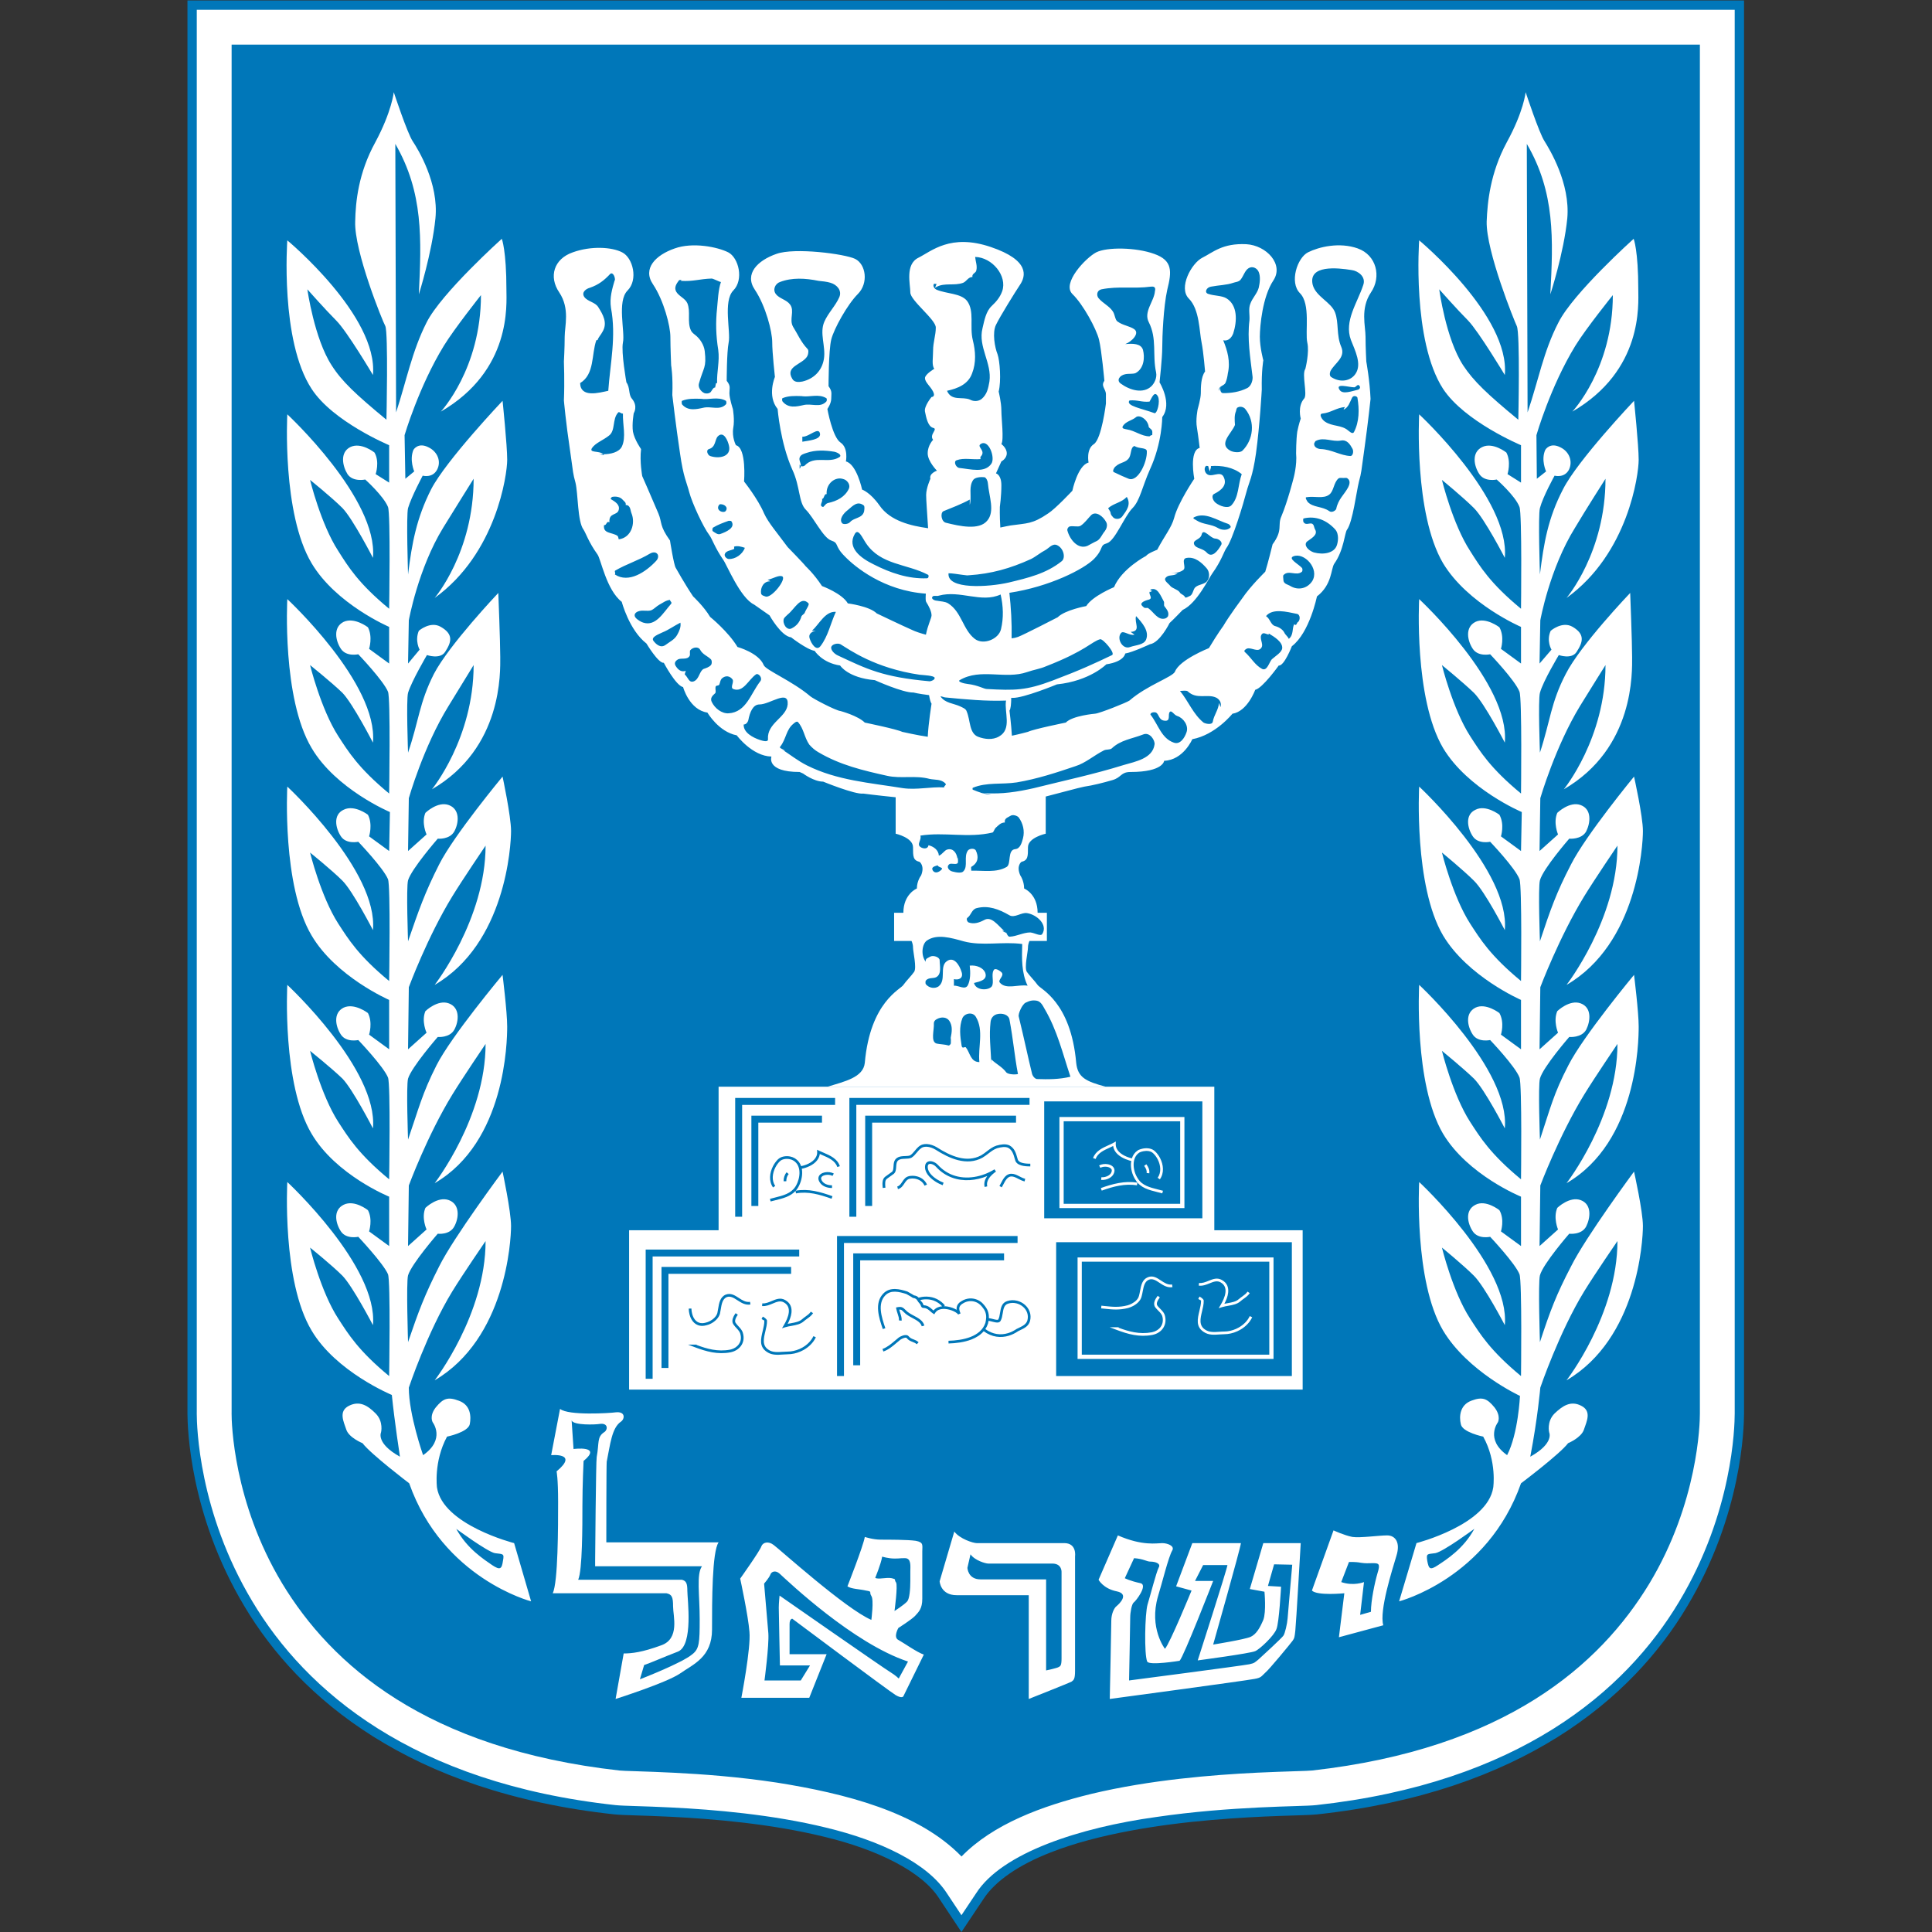 <?xml version="1.0" encoding="UTF-8" standalone="no"?>
<svg
   xmlns:dc="http://purl.org/dc/elements/1.1/"
   xmlns:cc="http://creativecommons.org/ns#"
   xmlns:rdf="http://www.w3.org/1999/02/22-rdf-syntax-ns#"
   xmlns:svg="http://www.w3.org/2000/svg"
   xmlns="http://www.w3.org/2000/svg"
   viewBox="0 0 240 240"
   height="240"
   width="240"
   xml:space="preserve"
   id="svg2"
   version="1.1"><rect x="0" y="0" width="240" height="240" fill="#333333" stroke="none"/><defs
     id="defs6"><clipPath
       id="clipPath18"
       clipPathUnits="userSpaceOnUse"><path
         id="path16"
         d="M 0,180 H 180 V 0 H 0 Z" /></clipPath></defs><g
     transform="matrix(1.333,0,0,-1.333,0,240)"
     id="g10"><g
       id="g12"><g
         clip-path="url(#clipPath18)"
         id="g14"><g
           transform="translate(27.036,32.937)"
           id="g20"><path
             id="path22"
             style="fill:#0077b9;fill-opacity:1;fill-rule:nonzero;stroke:none"
             d="m 0,0 c 4.461,-7.34 12.95,-15.005 30.779,-17.023 0.139,-0.024 1.449,-0.061 3.114,-0.12 1.701,-0.065 3.917,-0.172 6.385,-0.392 4.946,-0.452 10.886,-1.327 15.956,-3.355 2.353,-0.951 4.561,-2.155 6.349,-3.795 3.114,2.827 7.465,4.374 11.9,5.468 5.574,1.329 11.45,1.789 15.588,1.993 2.701,0.129 4.858,0.162 5.079,0.201 17.812,2.014 26.301,9.657 30.765,16.983 4.434,7.341 4.604,14.618 4.595,15.418 V 15.47 15.5 142.08 H -4.583 V 15.443 l -0.003,-0.054 h 0.001 C -4.595,14.637 -4.433,7.355 0,0 m 60.492,-29.821 c -1.593,2.521 -5.803,4.589 -10.737,5.763 -4.909,1.209 -10.37,1.666 -14.247,1.858 -2.639,0.134 -4.358,0.132 -5.279,0.223 -19.1,2.065 -29.402,10.834 -34.5,19.413 -5.123,8.562 -5.287,16.683 -5.297,17.953 0,0.054 10e-4,0.101 0.002,0.139 v 131.535 h 142.568 v -2.492 2.492 h 2.491 V 15.5 15.378 c -0.008,-1.316 -0.183,-9.44 -5.312,-17.988 -5.102,-8.567 -15.401,-17.304 -34.476,-19.367 -0.733,-0.074 -1.809,-0.079 -3.541,-0.146 -1.698,-0.062 -3.884,-0.165 -6.302,-0.377 -4.827,-0.414 -10.594,-1.293 -14.981,-3.02 -2.936,-1.139 -5.161,-2.654 -6.242,-4.307 l -2.078,-3.11 z" /></g><g
           transform="translate(160.038,177.508)"
           id="g24"><path
             id="path26"
             style="fill:#0077b9;fill-opacity:1;fill-rule:nonzero;stroke:none"
             d="m 0,0 v -129.072 c 0,0 0.735,-30.768 -37.577,-35 -2.282,-0.258 -26.711,0.257 -32.857,-8.944 -6.11,9.201 -29.747,8.686 -32.065,8.944 -38.276,4.232 -37.578,35 -37.578,35 V 0 Z" /></g><g
           transform="translate(21.585,48.389)"
           id="g28"><path
             id="path30"
             style="fill:#ffffff;fill-opacity:1;fill-rule:nonzero;stroke:none"
             d="m 0,0 -0.002,-0.034 v -0.028 c -0.006,-0.843 0.156,-8.271 4.71,-15.837 4.57,-7.553 13.375,-15.414 31.424,-17.44 0.356,-0.048 2.394,-0.074 5.032,-0.206 2.67,-0.132 6.083,-0.381 9.643,-0.921 6.319,-1.004 13.181,-2.723 17.213,-6.886 2.941,3.011 7.441,4.699 12.116,5.838 5.483,1.312 11.317,1.77 15.427,1.972 2.704,0.127 4.791,0.157 5.133,0.203 18.033,2.025 26.838,9.859 31.41,17.398 4.56,7.553 4.729,14.977 4.723,15.867 v 0.092 0.03 127.448 H 0 Z m 66.665,-44.793 c -1.836,2.845 -6.235,4.918 -11.252,6.127 -5,1.228 -10.508,1.687 -14.411,1.88 -2.64,0.134 -4.424,0.138 -5.228,0.221 -18.878,2.057 -28.863,10.632 -33.849,18.995 -5.004,8.351 -5.168,16.327 -5.174,17.508 0,0.066 10e-4,0.117 0.002,0.151 v 130.653 h 141.699 v -1.623 1.623 h 1.622 V 0.048 -0.074 c -0.004,-1.227 -0.176,-9.202 -5.185,-17.542 -4.991,-8.349 -14.976,-16.896 -33.831,-18.949 -0.802,-0.083 -2.625,-0.087 -5.337,-0.221 -2.673,-0.13 -6.084,-0.374 -9.588,-0.891 -7.03,-0.975 -14.346,-3.307 -16.764,-7.12 l -1.355,-2.028 z" /></g><g
           transform="translate(119.994,29.23)"
           id="g32"><path
             id="path34"
             style="fill:#ffffff;fill-opacity:1;fill-rule:nonzero;stroke:none"
             d="m 0,0 c -0.036,-0.503 -0.252,-1.438 -0.396,-1.617 -0.143,-0.216 -2.049,-1.978 -2.336,-2.23 -0.325,-0.251 -0.325,-0.323 -0.828,-0.431 -0.718,-0.144 -11.215,-1.511 -11.215,-1.511 0,0 0.106,5.358 0.106,5.861 0,0.503 0.145,1.258 0.324,1.402 0.216,0.143 1.331,1.618 0.648,1.798 -1.007,0.215 -1.475,0.468 -1.475,0.468 l 0.863,1.868 c 0.936,-0.071 1.151,-0.322 1.546,-0.322 0.432,0 0.97,-0.181 0.754,-0.54 -0.251,-0.503 -0.754,-2.517 -1.042,-3.451 -0.251,-0.864 -0.323,-4.674 -0.035,-5.321 0.18,-0.396 3.02,0.072 3.02,0.072 0.359,0.323 3.128,7.441 3.128,7.441 h -1.69 l 0.754,1.475 h 2.266 c -0.038,-0.397 -2.769,-8.881 -2.769,-8.881 0,0 4.89,0.648 5.356,0.863 0.432,0.18 1.763,1.439 1.978,2.05 0.252,0.575 0.432,3.954 0.432,3.954 L -1.833,3.02 -1.259,5.034 0.431,4.998 C 0.431,4.998 0.036,0.503 0,0 M -2.265,7.011 -3.523,2.732 -2.157,2.481 c 0,0 0.18,-1.87 -0.108,-2.625 -0.324,-0.754 -0.647,-1.33 -1.186,-1.582 -0.576,-0.251 -3.487,-0.718 -3.487,-0.718 0,0 2.551,8.988 2.587,9.455 H -8.88 l -1.511,-4.027 1.439,-0.395 c 0,0 -2.049,-4.997 -2.481,-5.428 0,0 -1.509,1.941 -0.647,4.888 0.359,1.151 0.971,3.668 1.33,4.279 0.252,0.431 -0.467,0.682 -0.935,0.682 -0.503,0 -1.833,-0.287 -4.133,0.72 l -1.799,-4.134 c 0,0 0.431,-0.827 1.69,-1.079 1.223,-0.251 0.216,-1.187 0,-1.366 -0.251,-0.18 -0.504,-0.755 -0.504,-1.367 0,-0.61 -0.143,-7.297 -0.143,-7.297 0,0 12.583,1.689 13.482,1.868 0.648,0.109 0.648,0.252 1.006,0.577 0.36,0.287 2.373,2.732 2.553,2.983 0.179,0.252 0.179,0.324 0.251,0.936 0.072,0.61 0.504,8.159 0.504,8.159 H -2.265 Z M -36.239,-5.608 c 0,0 -0.287,0.288 -0.754,0.575 -0.504,0.287 -10.354,7.154 -10.354,7.154 0,0 -0.072,-0.719 -0.072,-1.114 0,-0.396 0.107,-5.394 0.107,-5.394 h 2.805 l -0.863,-1.402 h -3.38 c 0,0 0.432,3.237 0.36,4.387 -0.108,1.295 -0.396,4.637 -0.396,4.637 0,0 0.468,0.54 0.576,0.828 0.107,0.324 0.503,0.43 0.863,0.108 0.826,-0.756 6.866,-6.507 11.971,-8.197 z m -1.545,11.36 c 0,0 0.575,-0.179 1.15,-0.179 0.575,0 0.395,0.035 0.971,0.035 0.611,0 0.503,-0.754 0.503,-1.221 v -0.9 c 0,-0.755 -0.072,-1.654 -0.288,-1.905 -0.287,-0.324 -1.186,-0.899 -1.186,-0.899 0,0 0.323,2.373 0.144,2.661 -0.216,0.287 0.072,0.287 -0.395,0.395 -0.504,0.108 -1.259,-0.143 -1.547,0.036 0,0 0.54,1.295 0.648,1.977 m 1.51,-7.765 c -0.503,0.252 0,1.115 0,1.115 0,0 1.186,0.754 1.545,1.114 0.36,0.395 0.684,0.683 0.684,1.618 V 6.22 c 0,0.611 0.143,0.862 -0.612,1.006 -0.755,0.108 -2.517,0.108 -3.271,0.108 -0.719,0 -1.474,0.252 -1.474,0.252 -0.144,-0.863 -1.619,-4.602 -1.619,-4.602 0.36,-0.252 1.115,-0.252 1.727,-0.395 0.647,-0.108 0.251,-0.108 0.502,-0.503 0.252,-0.36 0,-2.23 0,-2.23 -2.372,1.007 -8.591,6.616 -9.095,6.975 -0.503,0.395 -1.007,0.251 -1.15,-0.108 -0.108,-0.395 -1.978,-3.02 -1.978,-3.02 0,0 0.755,-3.487 0.863,-4.961 0.144,-1.51 -0.754,-6.147 -0.754,-6.147 h 6.327 l 1.618,4.061 h -3.452 v 2.805 c 0,0.504 0.252,0.504 0.252,0.504 0,0 8.987,-6.723 9.635,-7.118 0.61,-0.36 0.718,-0.109 0.718,-0.109 l 1.906,3.883 c -0.647,0.216 -1.906,1.115 -2.372,1.366 M 8.377,4.206 C 8.124,3.344 7.765,1.654 7.765,0.611 L 6.759,0.323 7.118,3.379 c 0,0 -0.971,-0.395 -2.121,0 l 0.72,1.87 c 0,0 0.574,0.037 1.114,-0.071 0.503,-0.073 0.61,-0.036 1.114,-0.036 0.538,0 0.719,-0.037 0.432,-0.936 M 9.275,7.73 C 8.521,7.73 6.759,7.479 6.039,7.586 5.285,7.73 4.278,8.197 4.278,8.197 L 2.265,2.589 C 2.769,2.086 5.285,2.338 5.285,2.338 L 4.781,-1.761 8.915,-0.646 C 8.521,0.719 9.778,4.603 10.139,5.824 10.534,7.082 10.03,7.73 9.275,7.73 M -21.067,4.278 v -8.016 c 0,-0.649 -0.109,-0.72 -0.252,-0.792 -0.144,-0.108 -1.187,-0.324 -1.187,-0.324 v 8.485 h -6.111 c -1.187,0 -1.222,1.079 -1.222,1.079 l 0.287,1.258 c 0.396,-0.575 1.403,-0.863 1.654,-0.863 h 5.968 c 0.935,0 0.863,-0.827 0.863,-0.827 m 0.251,2.733 h -8.161 c -0.324,0 -1.582,0.395 -2.085,1.079 l -1.366,-4.638 c 0,0 0.072,-1.294 1.582,-1.294 h 6.722 v -9.671 c 0,0 3.812,1.509 3.991,1.617 0.181,0.144 0.324,0.18 0.324,1.007 V 5.789 c 0,0 0.18,1.222 -1.007,1.222 M 14.021,4.962 c -0.755,-0.503 -0.864,-0.359 -1.007,0.395 -0.109,0.719 0,0.611 0.755,0.719 C 14.524,6.22 17.4,8.341 17.4,8.341 16.394,6.472 14.775,5.465 14.021,4.962 m 12.404,27.861 c -1.403,-2.695 -1.943,-4.134 -2.912,-7.083 0,0 -0.18,5.573 0,6.22 0.287,1.078 2.731,3.883 2.731,3.883 0,0 1.151,-0.144 1.583,0.683 0.395,0.791 0.538,2.049 -0.505,2.445 -1.042,0.395 -2.192,-0.719 -2.192,-0.719 -0.396,-0.935 0.071,-2.013 0.071,-2.013 l -1.724,-1.546 0.072,5.645 c 0,0 1.761,4.672 4.097,8.484 0.971,1.581 3.092,4.709 3.092,4.709 0,-6.866 -4.746,-12.977 -4.746,-12.977 6.615,3.845 6.724,13.229 6.724,14.595 0,1.366 -0.432,4.818 -0.432,4.818 0,0 -4.745,-5.716 -6.111,-8.413 -1.402,-2.697 -1.691,-4.027 -2.66,-6.939 0,0 -0.18,5.034 0,5.681 0.287,1.078 2.731,3.883 2.731,3.883 0,0 1.151,-0.108 1.583,0.683 0.395,0.791 0.538,2.049 -0.505,2.444 -1.041,0.396 -2.192,-0.719 -2.192,-0.719 -0.396,-0.934 0.071,-2.013 0.071,-2.013 l -1.724,-1.546 0.072,5.788 c 0,0 1.762,4.674 4.097,8.485 0.972,1.582 3.092,4.71 3.092,4.71 0,-6.866 -4.746,-12.979 -4.746,-12.979 6.615,3.847 7.119,12.979 7.119,14.345 0,1.366 -0.827,5.069 -0.827,5.069 0,0 -4.494,-5.465 -5.859,-8.161 -1.403,-2.696 -1.943,-4.278 -2.912,-7.19 0,0 -0.18,5.033 0,5.68 0.287,1.079 2.731,3.883 2.731,3.883 0,0 1.151,-0.108 1.583,0.683 0.395,0.791 0.538,2.05 -0.505,2.445 -1.042,0.396 -2.192,-0.72 -2.192,-0.72 -0.396,-0.934 0.071,-2.013 0.071,-2.013 l -1.724,-1.545 0.072,4.925 c 0,0 1.401,4.817 3.702,8.592 0.971,1.581 2.373,3.811 2.373,3.811 0,-6.831 -3.883,-11.576 -3.883,-11.576 6.614,3.846 6.363,10.965 6.363,12.331 0,1.402 -0.179,5.968 -0.179,5.968 0,0 -4.638,-4.853 -6.004,-7.55 -1.402,-2.696 -1.438,-4.386 -2.408,-7.334 0,0 -0.18,4.926 0,5.573 0.287,1.078 1.761,3.523 1.761,3.523 0,0 1.187,-0.432 1.655,0.288 0.611,0.934 0.79,1.653 -0.361,2.336 -0.97,0.576 -2.049,-0.36 -2.049,-0.36 -0.432,-0.934 0.071,-1.761 0.071,-1.761 l -1.113,-1.295 0.072,4.028 c 0,0 0.862,4.816 3.235,8.627 0.935,1.583 2.84,4.566 2.84,4.566 0,-6.866 -3.631,-11.108 -3.631,-11.108 5.752,4.135 6.723,11.504 6.723,12.87 0,1.366 -0.432,5.501 -0.432,5.501 0,0 -5.248,-5.537 -6.614,-8.234 -1.402,-2.696 -1.798,-5.033 -2.157,-7.945 0,0 -0.18,5.537 0,6.184 0.287,1.079 1.366,3.02 1.366,3.02 0,0 0.898,-0.252 1.33,0.539 0.395,0.791 0.036,1.69 -0.755,2.085 -1.007,0.54 -1.438,-0.216 -1.438,-0.216 -0.431,-0.934 0.072,-2.013 0.072,-2.013 l -0.862,-0.683 -0.038,4.063 c 0,0 1.295,4.53 3.632,8.341 0.971,1.582 3.487,4.709 3.487,4.709 0,-6.867 -3.775,-10.857 -3.775,-10.857 6.615,3.847 6.148,9.994 6.148,11.36 0,3.667 -0.431,4.746 -0.431,4.746 0,0 -5.645,-5.069 -7.011,-7.801 -1.401,-2.697 -1.869,-5.429 -2.875,-8.376 -0.024,8.34 -0.048,16.68 -0.072,25.021 2.647,-4.52 2.464,-8.901 2.192,-14.021 0,0 1.258,3.846 1.581,7.083 0.29,3.27 -1.653,6.434 -2.121,7.189 -0.503,0.755 -1.76,4.567 -1.76,4.567 0,0 -0.18,-1.798 -1.762,-4.674 -1.546,-2.876 -1.798,-5.572 -1.87,-7.37 -0.072,-2.769 2.626,-9.384 2.804,-9.743 0.325,-0.612 0.144,-8.736 0.144,-8.736 -2.876,2.372 -4.17,3.595 -5.14,5.069 -1.618,2.481 -2.229,7.083 -2.229,7.083 0,0 1.689,-1.907 2.695,-2.914 0.971,-1.005 3.415,-5.068 3.415,-5.068 0.504,5.501 -7.98,12.547 -7.98,12.547 0,0 -0.684,-9.347 2.229,-13.842 2.014,-3.055 7.262,-5.248 7.262,-5.248 v -3.487 l -1.258,0.791 c 0,0 0.36,1.15 -0.108,2.013 0,0 -1.259,1.006 -2.265,0.503 -1.006,-0.503 -0.755,-1.761 -0.252,-2.516 0.504,-0.755 1.617,-0.504 1.617,-0.504 0,0 1.727,-1.51 2.122,-2.552 0.251,-0.611 0.144,-9.491 0.144,-9.491 -2.876,2.372 -3.812,3.918 -4.745,5.393 -1.618,2.48 -2.625,6.615 -2.625,6.615 0,0 1.977,-1.618 2.984,-2.625 1.006,-1.006 2.875,-4.638 2.875,-4.638 0.504,5.501 -7.981,13.375 -7.981,13.375 0,0 -0.503,-9.24 2.229,-13.878 2.302,-3.81 7.263,-5.931 7.263,-5.931 V 88.98 l -1.87,1.367 c 0,0 0.359,1.114 -0.144,2.012 0,0 -1.258,0.971 -2.228,0.504 -1.006,-0.504 -0.755,-1.762 -0.251,-2.516 0.503,-0.755 1.617,-0.504 1.617,-0.504 0,0 2.337,-2.445 2.732,-3.487 0.251,-0.611 0.144,-9.491 0.144,-9.491 -2.876,2.372 -3.812,3.918 -4.745,5.357 -1.618,2.516 -2.625,6.615 -2.625,6.615 0,0 1.977,-1.618 2.984,-2.589 1.006,-1.006 2.875,-4.638 2.875,-4.638 0.504,5.5 -7.981,13.374 -7.981,13.374 0,0 -0.503,-9.239 2.229,-13.877 2.302,-3.846 7.335,-5.967 7.335,-5.967 l -0.072,-3.632 -1.87,1.366 c 0,0 0.359,1.115 -0.144,2.014 0,0 -1.258,0.971 -2.228,0.466 -1.006,-0.466 -0.755,-1.724 -0.251,-2.479 0.503,-0.755 1.617,-0.504 1.617,-0.504 0,0 2.337,-2.444 2.732,-3.487 0.251,-0.611 0.144,-9.49 0.144,-9.49 -2.876,2.372 -3.812,3.918 -4.745,5.356 -1.618,2.517 -2.625,6.614 -2.625,6.614 0,0 1.977,-1.617 2.984,-2.624 1.006,-0.97 2.875,-4.601 2.875,-4.601 0.504,5.501 -7.981,13.374 -7.981,13.374 0,0 -0.503,-9.24 2.229,-13.877 2.302,-3.847 7.263,-6.004 7.263,-6.004 V 53.03 l -1.87,1.366 c 0,0 0.359,1.114 -0.144,2.012 0,0 -1.258,0.972 -2.228,0.504 -1.006,-0.504 -0.755,-1.762 -0.251,-2.516 0.503,-0.755 1.617,-0.504 1.617,-0.504 0,0 2.337,-2.445 2.732,-3.487 0.251,-0.611 0.144,-9.491 0.144,-9.491 -2.876,2.373 -3.812,3.919 -4.745,5.357 -1.618,2.516 -2.625,6.616 -2.625,6.616 0,0 1.977,-1.618 2.984,-2.59 1.006,-1.006 2.875,-4.637 2.875,-4.637 0.504,5.5 -7.981,13.374 -7.981,13.374 0,0 -0.503,-9.24 2.229,-13.878 2.302,-3.847 7.263,-5.859 7.263,-5.859 v -4.603 l -1.87,1.366 c 0,0 0.359,1.115 -0.144,1.978 0,0 -1.258,1.007 -2.228,0.504 -1.006,-0.504 -0.755,-1.727 -0.251,-2.482 0.503,-0.754 1.617,-0.503 1.617,-0.503 0,0 2.337,-2.48 2.732,-3.487 0.251,-0.647 0.144,-9.491 0.144,-9.491 -2.876,2.373 -3.812,3.919 -4.745,5.357 -1.618,2.481 -2.625,6.615 -2.625,6.615 0,0 1.977,-1.617 2.984,-2.625 1.006,-1.006 2.875,-4.601 2.875,-4.601 0.504,5.465 -7.98,13.337 -7.98,13.337 0,0 -0.504,-9.239 2.229,-13.841 2.301,-3.846 7.165,-6.091 7.165,-6.091 0,0 -0.158,-3.51 -1.198,-5.521 -2.084,1.475 -0.862,3.057 -0.862,3.057 0,0 0.324,0.574 -0.324,1.402 -0.683,0.826 -1.115,1.007 -2.156,0.611 -1.043,-0.396 -1.151,-1.439 -0.97,-2.193 0.143,-0.755 2.083,-1.151 2.083,-1.151 1.294,-2.336 0.935,-4.746 0.935,-4.746 C 18.623,8.702 12.009,7.013 12.009,7.013 L 10.391,1.585 c 0,0 8.232,2.12 11.36,11 0,0 3.631,2.732 4.386,3.738 0,0 1.222,0.505 1.474,1.259 0.252,0.755 0.755,1.727 -0.252,2.23 -0.97,0.502 -1.725,0 -2.48,-0.719 -0.755,-0.756 -0.504,-1.762 -0.504,-1.762 0,0 0.504,-1.008 -1.761,-2.266 0.697,3.622 0.935,6.436 0.935,6.436 0,0 1.762,5.177 4.098,8.988 0.971,1.581 3.091,4.673 3.091,4.673 0,-6.867 -4.745,-12.978 -4.745,-12.978 6.615,3.883 7.118,12.978 7.118,14.38 0,1.367 -0.827,5.07 -0.827,5.07 0,0 -4.493,-6.078 -5.859,-8.811 M -73.124,5.357 c -0.108,-0.754 -0.252,-0.898 -1.007,-0.395 -0.719,0.503 -2.337,1.51 -3.343,3.379 0,0 2.876,-2.121 3.595,-2.265 0.755,-0.108 0.899,0 0.755,-0.719 m 1.042,1.653 c 0,0 -6.65,1.69 -7.189,5.178 0,0 -0.324,2.409 0.935,4.746 0,0 1.94,0.395 2.12,1.15 0.144,0.754 0.072,1.797 -1.006,2.192 -1.043,0.396 -1.475,0.216 -2.157,-0.611 -0.648,-0.827 -0.288,-1.401 -0.288,-1.401 0,0 1.223,-1.581 -0.899,-3.056 0,0 -1.33,3.773 -1.33,6.29 0,0 1.726,5.177 4.063,8.989 0.97,1.581 3.091,4.673 3.091,4.673 0,-6.866 -4.745,-12.978 -4.745,-12.978 6.614,3.882 7.118,12.978 7.118,14.381 0,1.365 -0.791,5.069 -0.791,5.069 0,0 -4.53,-6.076 -5.896,-8.809 -1.366,-2.695 -1.905,-4.134 -2.912,-7.083 0,0 -0.18,5.573 0,6.22 0.323,1.078 2.768,3.883 2.768,3.883 0,0 1.115,-0.144 1.546,0.683 0.432,0.791 0.539,2.049 -0.503,2.445 -1.043,0.395 -2.193,-0.719 -2.193,-0.719 -0.396,-0.935 0.107,-2.013 0.107,-2.013 l -1.725,-1.546 0.072,5.645 c 0,0 1.725,4.672 4.063,8.484 0.97,1.581 3.091,4.709 3.091,4.709 0,-6.866 -4.745,-12.977 -4.745,-12.977 6.614,3.845 6.758,13.229 6.758,14.595 0,1.366 -0.431,4.818 -0.431,4.818 0,0 -4.781,-5.716 -6.148,-8.413 -1.365,-2.697 -1.653,-4.027 -2.66,-6.939 0,0 -0.179,5.034 0,5.681 0.324,1.078 2.768,3.883 2.768,3.883 0,0 1.115,-0.108 1.546,0.683 0.432,0.791 0.539,2.049 -0.503,2.444 -1.043,0.396 -2.193,-0.719 -2.193,-0.719 -0.396,-0.934 0.107,-2.013 0.107,-2.013 l -1.725,-1.546 0.072,5.788 c 0,0 1.726,4.674 4.063,8.485 0.97,1.582 3.091,4.71 3.091,4.71 0,-6.866 -4.745,-12.979 -4.745,-12.979 6.614,3.847 7.118,12.979 7.118,14.345 0,1.366 -0.791,5.069 -0.791,5.069 0,0 -4.53,-5.465 -5.896,-8.161 -1.366,-2.696 -1.905,-4.278 -2.912,-7.19 0,0 -0.18,5.033 0,5.68 0.323,1.079 2.768,3.883 2.768,3.883 0,0 1.115,-0.108 1.546,0.683 0.432,0.791 0.539,2.05 -0.503,2.445 -1.043,0.396 -2.193,-0.72 -2.193,-0.72 -0.396,-0.934 0.107,-2.013 0.107,-2.013 l -1.725,-1.545 0.072,4.925 c 0,0 1.366,4.817 3.703,8.592 0.971,1.581 2.337,3.811 2.337,3.811 0,-6.831 -3.883,-11.576 -3.883,-11.576 6.615,3.846 6.364,10.965 6.364,12.331 0,1.402 -0.181,5.968 -0.181,5.968 0,0 -4.601,-4.853 -6.003,-7.55 -1.366,-2.696 -1.402,-4.386 -2.409,-7.334 0,0 -0.179,4.926 0,5.573 0.324,1.078 1.761,3.523 1.761,3.523 0,0 1.223,-0.432 1.691,0.288 0.611,0.934 0.79,1.653 -0.396,2.336 -0.971,0.576 -2.049,-0.36 -2.049,-0.36 -0.396,-0.934 0.072,-1.761 0.072,-1.761 l -1.079,-1.295 0.072,4.028 c 0,0 0.863,4.816 3.2,8.627 0.97,1.583 2.84,4.566 2.84,4.566 0,-6.866 -3.631,-11.108 -3.631,-11.108 5.752,4.135 6.759,11.504 6.759,12.87 0,1.366 -0.431,5.501 -0.431,5.501 0,0 -5.249,-5.537 -6.651,-8.234 -1.367,-2.696 -1.798,-5.033 -2.157,-7.945 0,0 -0.18,5.537 0,6.184 0.323,1.079 1.365,3.02 1.365,3.02 0,0 0.9,-0.252 1.331,0.539 0.431,0.791 0.036,1.69 -0.755,2.085 -1.007,0.54 -1.438,-0.216 -1.438,-0.216 -0.396,-0.934 0.072,-2.013 0.072,-2.013 l -0.827,-0.683 -0.072,4.063 c 0,0 1.33,4.53 3.667,8.341 0.971,1.582 3.451,4.709 3.451,4.709 0,-6.867 -3.739,-10.857 -3.739,-10.857 6.616,3.847 6.112,9.994 6.112,11.36 0,3.667 -0.431,4.746 -0.431,4.746 0,0 -5.645,-5.07 -7.011,-7.801 -1.366,-2.697 -1.869,-5.429 -2.84,-8.376 -0.024,8.34 -0.048,16.68 -0.072,25.021 2.628,-4.546 2.435,-8.89 2.193,-14.021 0,0 1.223,3.846 1.546,7.083 0.323,3.27 -1.618,6.434 -2.121,7.189 -0.503,0.755 -1.762,4.567 -1.762,4.567 0,0 -0.18,-1.798 -1.725,-4.674 -1.582,-2.876 -1.834,-5.572 -1.87,-7.37 -0.108,-2.769 2.589,-9.384 2.804,-9.743 0.288,-0.612 0.108,-8.736 0.108,-8.736 -2.876,2.372 -4.17,3.595 -5.105,5.069 -1.618,2.481 -2.265,7.083 -2.265,7.083 0,0 1.69,-1.907 2.697,-2.914 1.006,-1.005 3.415,-5.068 3.415,-5.068 0.504,5.501 -7.981,12.547 -7.981,12.547 0,0 -0.683,-9.347 2.265,-13.842 1.977,-3.055 7.226,-5.248 7.226,-5.248 v -3.487 l -1.258,0.791 c 0,0 0.395,1.15 -0.108,2.013 0,0 -1.259,1.006 -2.265,0.503 -0.971,-0.503 -0.719,-1.761 -0.251,-2.516 0.502,-0.755 1.653,-0.504 1.653,-0.504 0,0 1.689,-1.51 2.121,-2.552 0.252,-0.611 0.108,-9.491 0.108,-9.491 -2.876,2.372 -3.811,3.918 -4.746,5.393 -1.617,2.48 -2.624,6.615 -2.624,6.615 0,0 2.013,-1.618 3.02,-2.625 0.97,-1.006 2.84,-4.638 2.84,-4.638 0.504,5.501 -7.981,13.375 -7.981,13.375 0,0 -0.503,-9.24 2.265,-13.878 2.265,-3.81 7.226,-5.931 7.226,-5.931 V 88.98 l -1.869,1.367 c 0,0 0.359,1.114 -0.108,2.012 0,0 -1.259,0.971 -2.265,0.504 -1.007,-0.504 -0.755,-1.762 -0.252,-2.516 0.503,-0.755 1.618,-0.504 1.618,-0.504 0,0 2.336,-2.445 2.768,-3.487 0.252,-0.611 0.108,-9.491 0.108,-9.491 -2.876,2.372 -3.811,3.918 -4.746,5.357 -1.617,2.516 -2.624,6.615 -2.624,6.615 0,0 2.013,-1.618 3.02,-2.589 0.97,-1.007 2.84,-4.638 2.84,-4.638 0.504,5.5 -7.981,13.374 -7.981,13.374 0,0 -0.503,-9.239 2.265,-13.877 2.265,-3.846 7.298,-5.967 7.298,-5.967 l -0.072,-3.632 -1.869,1.366 c 0,0 0.359,1.115 -0.108,2.014 0,0 -1.259,0.971 -2.265,0.466 -1.007,-0.466 -0.755,-1.724 -0.252,-2.48 0.503,-0.754 1.618,-0.503 1.618,-0.503 0,0 2.336,-2.444 2.768,-3.487 0.252,-0.611 0.108,-9.49 0.108,-9.49 -2.876,2.372 -3.811,3.918 -4.746,5.356 -1.617,2.517 -2.624,6.614 -2.624,6.614 0,0 2.013,-1.617 3.02,-2.624 0.97,-0.97 2.84,-4.601 2.84,-4.601 0.504,5.501 -7.981,13.374 -7.981,13.374 0,0 -0.503,-9.24 2.265,-13.877 2.265,-3.847 7.226,-6.004 7.226,-6.004 V 53.03 l -1.869,1.366 c 0,0 0.359,1.114 -0.108,2.012 0,0 -1.259,0.972 -2.265,0.504 -1.007,-0.504 -0.755,-1.762 -0.252,-2.516 0.503,-0.755 1.618,-0.504 1.618,-0.504 0,0 2.336,-2.445 2.768,-3.487 0.252,-0.611 0.108,-9.491 0.108,-9.491 -2.876,2.373 -3.811,3.919 -4.746,5.357 -1.617,2.516 -2.624,6.616 -2.624,6.616 0,0 2.013,-1.618 3.02,-2.59 0.97,-1.006 2.84,-4.637 2.84,-4.637 0.504,5.5 -7.981,13.374 -7.981,13.374 0,0 -0.503,-9.24 2.265,-13.878 2.265,-3.847 7.226,-5.859 7.226,-5.859 v -4.603 l -1.869,1.366 c 0,0 0.359,1.115 -0.108,1.978 0,0 -1.259,1.007 -2.265,0.504 -1.007,-0.504 -0.755,-1.727 -0.252,-2.482 0.503,-0.754 1.618,-0.503 1.618,-0.503 0,0 2.336,-2.48 2.768,-3.487 0.252,-0.647 0.108,-9.491 0.108,-9.491 -2.876,2.373 -3.811,3.919 -4.746,5.357 -1.617,2.481 -2.624,6.615 -2.624,6.615 0,0 2.013,-1.617 3.02,-2.625 0.97,-1.006 2.84,-4.601 2.84,-4.601 0.504,5.465 -7.981,13.337 -7.981,13.337 0,0 -0.503,-9.239 2.265,-13.841 2.265,-3.846 7.477,-6.003 7.477,-6.003 0.252,-2.481 0.755,-5.753 0.755,-5.753 -2.264,1.258 -1.761,2.265 -1.761,2.265 0,0 0.252,1.007 -0.503,1.763 -0.719,0.719 -1.475,1.221 -2.481,0.719 -1.007,-0.503 -0.503,-1.475 -0.252,-2.23 0.252,-0.754 1.511,-1.259 1.511,-1.259 0.754,-1.006 4.349,-3.738 4.349,-3.738 3.128,-8.88 11.361,-11 11.361,-11 z" /></g><g
           transform="translate(93.59,93.283)"
           id="g36"><path
             id="path38"
             style="fill:#ffffff;fill-opacity:1;fill-rule:nonzero;stroke:none"
             d="M 0,0 C 0.047,-0.042 0.094,-0.082 0.141,-0.12 0.101,-0.068 0.056,-0.025 0,0 m 0.305,-0.24 c -0.021,0.012 -0.04,0.027 -0.061,0.042 -0.035,0.024 -0.069,0.051 -0.103,0.078 l 0.01,-0.014 c 0.01,-0.014 0.02,-0.03 0.03,-0.045 L 0.182,-0.18 Z" /></g><g
           transform="translate(127.04,153.477)"
           id="g40"><path
             id="path42"
             style="fill:#ffffff;fill-opacity:1;fill-rule:nonzero;stroke:none"
             d="m 0,0 c -0.539,-1.653 -1.797,-3.344 -1.15,-5.105 0.395,-1.007 1.042,-2.265 0.431,-3.164 -0.431,-0.647 -1.365,-0.863 -2.228,-0.324 -0.217,0.108 -0.18,0.396 -0.109,0.575 0.397,0.755 1.44,1.259 1.007,2.265 -0.467,1.079 -0.216,2.266 -0.575,3.2 -0.359,0.971 -1.798,1.474 -2.086,2.588 -0.432,1.87 2.302,1.582 3.632,1.366 C -0.503,1.33 0.288,0.791 0,0 m -0.468,-9.743 c -0.61,-0.144 -1.437,-0.467 -1.725,-0.036 -0.466,0.683 0.864,0.252 1.367,0.252 0.179,0.036 0.323,0.359 0.467,0.143 0.107,-0.107 0.072,-0.287 -0.109,-0.359 m -0.395,-3.954 c -0.144,-0.252 -0.466,0.107 -0.538,0.143 -0.612,0.539 -1.474,0.36 -2.158,0.826 -0.288,0.181 -0.611,0.72 -0.252,0.756 0.792,0.073 1.295,0.539 2.123,0.612 -0.073,-0.073 -0.109,-0.18 -0.145,-0.252 0.468,0.216 0.575,0.682 0.791,1.114 0.144,0.288 0.503,0.108 0.503,0 0.18,-1.078 0.18,-2.23 -0.324,-3.199 m -0.323,-2.23 c -0.935,0.036 -1.761,0.612 -2.768,0.648 -0.216,0 -0.684,0.143 -0.612,0.54 0.037,0.071 0.108,0.215 0.144,0.215 0.755,0.395 1.511,-0.108 2.338,0.036 0.574,0.108 0.862,-0.36 1.077,-0.755 0.144,-0.252 0.037,-0.684 -0.179,-0.684 m -0.215,-2.912 c -0.36,-0.682 -0.936,-1.113 -1.115,-2.013 -0.036,-0.143 -0.395,-0.395 -0.648,-0.215 -0.647,0.466 -1.51,0.323 -2.013,0.862 -0.072,0.108 -0.252,0.396 -0.143,0.432 0.754,0.143 1.618,-0.179 2.156,0.252 0.433,0.323 0.396,1.114 0.864,1.509 0.107,0.073 0.287,0.036 0.467,0.036 0.145,0 0.288,0.037 0.36,-0.036 0.323,-0.216 0.179,-0.611 0.072,-0.827 m -1.079,-5.464 c -0.251,-0.647 -1.187,-0.863 -2.122,-0.611 -0.539,0.18 -0.97,0.683 -0.646,1.007 0.359,0.288 1.078,0.611 0.754,1.15 -0.108,0.18 -0.072,0.467 -0.323,0.539 -0.252,0.036 -0.576,-0.179 -0.755,0.144 -0.035,0.072 -0.035,0.287 0,0.323 1.15,0.288 2.192,-0.18 2.948,-1.006 0.395,-0.431 0.287,-1.186 0.144,-1.546 m -2.265,-3.271 c -0.468,-0.72 -1.33,-0.9 -2.049,-0.468 -0.216,0.144 -0.647,0.18 -0.647,0.575 0,0.18 -0.073,0.396 0.036,0.468 0.467,0.467 1.185,-0.144 1.689,0.287 0.071,0.072 0.071,0.288 0,0.36 -0.324,0.36 -1.33,0.863 -0.791,1.078 1.007,0.396 2.445,-1.15 1.762,-2.3 m -1.367,-3.847 c -0.072,-0.036 -0.108,-0.396 -0.324,-0.18 -0.214,-0.431 -0.036,-1.006 -0.502,-1.366 -0.108,0.252 -0.324,0.36 -0.432,0.612 -0.144,0.251 -0.431,0.466 -0.825,0.574 -0.433,0.108 -0.468,0.683 -0.865,0.934 0.613,0.756 1.942,0.396 2.84,0.216 0.396,-0.036 0.36,-0.646 0.108,-0.79 m -2.408,-3.452 c -0.251,-0.287 -0.431,-1.114 -0.899,-0.898 -0.684,0.36 -1.006,1.042 -1.618,1.582 -0.144,0.143 0.143,0.287 0.216,0.323 0.467,0.108 1.007,-0.396 1.33,0.072 0.253,0.359 -0.287,0.935 0.072,1.294 0.144,0.144 0.397,-0.035 0.611,-0.071 v 0.107 c 0.54,-0.323 1.294,-0.791 1.259,-1.366 -0.036,-0.396 -0.611,-0.72 -0.971,-1.043 m -4.751,-4.305 c -0.004,-0.049 -0.014,-0.1 -0.03,-0.152 l -0.144,0.395 c -0.036,-0.647 -0.467,-1.115 -0.576,-1.761 -0.072,-0.325 -0.682,-0.181 -0.862,-0.073 -0.971,0.791 -1.402,1.978 -2.193,2.949 0.251,0 0.575,0.071 0.719,-0.036 0.827,-0.791 1.833,-0.216 2.624,-0.576 0.223,-0.095 0.504,-0.361 0.462,-0.746 m -3.195,-2.489 c -0.179,-0.54 -0.61,-1.187 -1.186,-0.971 -1.151,0.396 -1.438,1.654 -2.157,2.588 -0.071,0.072 0.037,0.18 0.145,0.216 0.106,0.036 0.25,0.036 0.358,0 0.288,-0.18 0.251,-0.683 0.755,-0.755 0.683,-0.107 0.288,0.611 0.539,0.827 0.18,0.144 0.36,-0.288 0.684,-0.395 0.575,-0.18 1.078,-0.9 0.862,-1.51 m -2.983,-1.15 c -0.18,-1.295 -1.761,-1.582 -2.876,-1.907 -2.769,-0.862 -5.5,-1.438 -8.377,-2.156 -1.493,-0.34 -3.019,-0.583 -4.545,-0.458 -0.09,0.008 -0.182,0.016 -0.273,0.026 l 0.864,-0.144 c -0.611,-0.035 -1.187,0.217 -1.726,0.432 -0.036,0 -0.036,0.179 0,0.179 1.294,0.539 2.696,0.288 4.098,0.503 1.906,0.324 3.668,0.9 5.465,1.511 0.935,0.288 1.725,1.006 2.66,1.474 0.216,0.108 0.539,0.036 0.72,0.179 0.827,0.791 1.905,0.899 2.912,1.295 0.647,0.287 1.15,-0.575 1.078,-0.934 m -12.259,-8.737 c -0.108,-0.395 -0.252,-0.97 -0.72,-1.007 -0.755,-0.072 -0.358,-1.366 -0.79,-1.653 -0.97,-0.575 -2.192,-0.323 -3.308,-0.359 0,0.143 -0.036,0.323 0,0.359 0.683,0.395 0.683,0.971 0.431,1.51 -0.108,0.252 -0.611,0.216 -0.755,0 -0.395,-0.575 0.037,-1.439 -0.395,-1.905 -0.143,-0.216 -0.647,-0.144 -1.042,-0.037 -0.323,0.073 -0.575,0.432 -0.323,0.647 0.143,0.18 0.574,-0.035 0.79,0.108 0.108,0.073 0.036,0.361 0.036,0.576 0,-0.072 -0.036,-0.18 -0.036,-0.108 -0.072,0.503 -0.395,0.971 -0.934,0.826 -0.288,-0.071 -0.468,-0.466 -0.792,-0.575 -0.036,0.54 -0.503,0.863 -0.97,0.972 -0.072,-0.432 -0.575,-0.288 -0.719,-0.18 -0.432,0.251 0.108,0.683 -0.036,1.078 2.229,0.36 4.458,-0.252 6.722,0.287 0.109,0.036 0.18,0.325 0.288,0.432 0.252,0.216 0.468,0.503 0.864,0.503 -0.073,0.396 0.287,0.468 0.503,0.611 0.251,0.18 0.682,0 0.79,-0.143 0.396,-0.54 0.575,-1.258 0.396,-1.942 m 0.395,-6.974 c 0.899,-0.144 1.942,-1.079 1.402,-1.942 -0.144,-0.251 -0.719,0.108 -1.115,0.144 -0.647,0 -1.258,-0.36 -1.905,-0.395 -0.16,-0.02 -0.231,0.184 -0.339,0.349 l -0.379,0.19 c 0.08,0.02 0.144,0.013 0.199,-0.011 -0.63,0.565 -1.206,1.422 -1.889,1.017 -0.468,-0.251 -0.972,-0.395 -1.438,-0.216 -0.108,0.037 -0.252,0.325 -0.108,0.433 0.359,0.251 0.395,0.79 0.863,0.898 1.078,0.288 2.085,-0.108 3.02,-0.647 0.503,-0.324 1.149,0.288 1.689,0.18 m -8.341,4.458 c 0.036,-0.216 0.612,-0.18 0.324,-0.432 -0.18,-0.18 -0.575,-0.395 -0.791,-0.035 -0.18,0.323 0.252,0.394 0.467,0.467 m 8.377,-11.217 c -0.864,0.143 -2.013,-0.397 -2.588,0.287 -0.216,0.252 0.431,0.612 0.179,0.935 -0.215,0.215 -0.647,0.467 -0.755,0.215 -0.251,-0.394 0.072,-1.15 -0.179,-1.509 -0.324,-0.396 -1.475,-0.396 -1.654,0.323 0.575,0.144 1.295,0.288 1.043,0.971 -0.18,0.431 -0.791,0.719 -1.439,0.647 0.072,-0.647 0.072,-1.33 -0.18,-1.834 -0.251,-0.467 -0.862,0 -1.294,-0.035 v 0.611 c 0.432,-0.108 0.899,0.072 0.72,0.648 -0.216,0.718 -0.756,1.509 -1.402,1.006 -0.684,-0.503 0,-1.762 -0.756,-2.337 -0.323,-0.216 -0.862,-0.18 -1.186,0.215 -0.036,0.073 -0.036,0.252 0,0.325 0.252,0.323 0.684,0.178 0.971,0.323 0.539,0.287 0.323,1.078 0.323,1.582 0,0.287 -0.61,0.503 -0.899,0.323 -0.143,-0.107 -0.466,-0.143 -0.395,-0.468 -0.503,0.648 -0.323,1.691 0.108,1.979 0.934,0.646 2.265,0.251 3.415,-0.072 1.763,-0.468 3.632,0 5.465,-0.252 -0.036,-1.33 -0.073,-2.697 0.503,-3.883 m 0.863,-1.402 c 0.359,-0.073 0.539,-0.432 0.719,-0.755 1.186,-2.014 1.689,-4.171 2.409,-6.327 -1.043,-0.252 -2.086,-0.252 -3.129,-0.216 -0.215,0.036 -0.431,0.323 -0.467,0.575 -0.323,1.294 -0.719,3.199 -1.222,5.249 -0.072,0.251 0.324,1.149 0.647,1.294 0.359,0.18 0.646,0.252 1.043,0.18 m -2.841,-6.688 c -0.394,0.539 -0.97,0.792 -1.401,1.223 v -0.396 c -0.073,1.582 -0.216,2.589 -0.073,3.884 0.037,0.323 0.216,0.61 0.577,0.719 0.503,0.143 1.113,-0.037 1.186,-0.503 0.36,-1.906 0.467,-3.381 0.79,-5.071 -0.287,-0.072 -0.898,-0.035 -1.079,0.144 m -2.516,0.971 c -0.827,0 -0.863,0.863 -1.258,1.367 -0.108,0.107 -0.323,-0.18 -0.395,0.143 -0.144,0.9 -0.252,1.762 0.072,2.589 0.215,0.467 0.97,0.611 1.257,0.108 0.756,-1.259 0.18,-2.805 0.324,-4.207 m -2.66,1.761 c 0,-0.107 -0.179,-0.251 -0.215,-0.214 -0.361,0.108 -0.792,0.108 -1.115,0.179 -0.575,0.179 -0.216,1.223 -0.252,1.906 0,0.143 0.108,0.288 0.252,0.359 0.431,0.252 0.935,0.216 1.187,-0.144 0.328,-0.494 0.239,-1.051 0.13,-1.591 0.018,-0.052 0.028,-0.215 0.013,-0.495 m -4.458,23.765 c -3.092,0.503 -6.148,0.718 -8.952,2.121 -0.863,0.431 -1.617,1.042 -2.408,1.546 l 0.359,-0.216 c -0.026,0.051 -0.073,0.093 -0.129,0.128 -0.053,0.033 -0.112,0.061 -0.167,0.088 -0.13,0.064 -0.232,0.119 -0.135,0.216 0.539,0.683 0.539,1.581 1.222,2.12 0.072,0.072 0.324,0.288 0.432,0.145 0.538,-0.612 0.574,-1.403 1.042,-2.085 0.251,-0.288 0.539,-0.539 0.863,-0.72 2.013,-1.187 4.134,-1.69 6.399,-2.192 1.294,-0.289 2.624,0.072 3.955,-0.289 0.503,-0.108 1.078,0 1.473,-0.431 0.144,-0.144 -0.179,-0.215 -0.107,-0.36 -1.294,0.073 -2.553,-0.251 -3.847,-0.071 m -12.583,4.566 c 0.036,-0.324 -0.539,-0.144 -0.755,-0.073 -0.647,0.216 -1.545,0.684 -1.51,1.439 0.252,0 0.396,0.252 0.431,0.395 0.144,0.755 0.432,1.475 1.043,1.475 0.971,0 2.732,1.437 2.625,0 -0.108,-1.224 -1.942,-1.727 -1.834,-3.236 m -3.667,2.409 c -0.647,-0.036 -1.294,0.467 -1.582,1.078 -0.143,0.323 0.036,0.539 0.324,0.791 0.108,0.107 0,0.359 0.036,0.575 0.036,0.216 0.288,0.071 0.36,0.252 0.072,0.18 0.072,0.359 0.215,0.539 0.396,0.359 0.791,0.216 1.006,-0.071 0.18,-0.253 -0.251,-0.756 0.072,-0.9 0.936,-0.359 1.403,0.864 2.122,1.367 0.215,0.143 0.647,-0.324 0.395,-0.648 -0.898,-1.15 -1.294,-2.876 -2.948,-2.983 m -2.337,4.134 c -0.395,-0.216 -0.395,-0.935 -0.899,-1.151 -0.467,-0.18 -0.539,0.359 -0.826,0.611 -0.072,0.037 0.036,0.216 0.072,0.36 -0.468,-0.144 -0.755,0.143 -0.971,0.504 -0.144,0.287 0.072,0.467 0.251,0.574 0.325,0.144 0.864,-0.071 1.079,0.323 0.072,0.144 -0.036,0.468 0.072,0.54 0.216,0.252 0.719,0.36 0.899,0.036 0.251,-0.467 0.682,-0.576 1.007,-0.899 0.107,-0.107 0.107,-0.431 0,-0.539 -0.145,-0.18 -0.468,-0.287 -0.684,-0.359 m -4.673,2.624 c -0.252,0.36 0.503,0.612 0.862,0.792 0.54,0.214 1.079,0.61 1.654,0.898 0.072,-0.396 -0.108,-0.791 -0.287,-1.114 -0.252,-0.468 -0.684,-0.648 -1.115,-0.972 -0.467,-0.323 -0.898,0.108 -1.114,0.396 m -0.935,1.69 c -0.144,0.036 -0.576,0.251 -0.755,0.503 -0.18,0.287 0.072,0.503 0.36,0.575 0.359,0.108 0.754,-0.036 1.114,0.072 0.324,0.144 0.468,0.36 0.791,0.539 0.287,0.144 0.575,0.396 0.971,0.432 0,-0.144 0.215,-0.216 0.108,-0.359 -0.755,-0.864 -1.438,-2.122 -2.589,-1.762 m -2.66,4.493 c 0.108,0.109 -0.072,0.288 0.036,0.36 1.042,0.612 2.156,0.935 3.235,1.582 0.18,0.108 0.54,0.215 0.72,-0.072 0.107,-0.217 0,-0.468 -0.144,-0.611 -0.936,-1.007 -2.553,-2.121 -3.847,-1.259 m -1.007,4.603 c 0.251,-0.073 0.215,0.43 0.503,0.251 -0.072,0.935 0.72,0.611 0.863,1.151 0.144,0.503 -0.359,0.79 -0.719,1.007 -0.072,0.036 0.036,0.18 0.108,0.215 0.36,0.072 0.755,0 0.971,-0.252 0.108,-0.144 0.359,-0.251 0.288,-0.503 0.467,0 0.431,-0.503 0.539,-0.755 0.395,-0.935 0,-2.301 -1.186,-2.444 0,0 -0.036,0.251 -0.108,0.323 -0.54,0.359 -1.367,0.18 -1.259,1.007 m -0.07,6.598 c -0.372,0.367 -1.379,0.089 -1.044,0.591 0.323,0.468 1.042,0.72 1.581,1.151 0.612,0.467 0.288,1.51 0.827,2.122 0.108,0.179 0.288,-0.109 0.468,-0.073 -0.036,-1.043 0.323,-2.193 -0.108,-3.091 -0.271,-0.512 -1.022,-0.697 -1.724,-0.7 0.027,-0.027 0.051,-0.057 0.07,-0.091 l -0.467,0.108 c 0.058,-0.006 0.117,-0.01 0.177,-0.013 0.072,-0.003 0.146,-0.005 0.22,-0.004 0,-10e-4 0,0 0,0 m -2.159,6.631 c 1.366,0.827 1.043,2.66 1.51,3.991 0.02,0.019 0.062,0.017 0.113,0.012 0.108,0.316 0.32,0.495 0.462,0.779 0.503,0.827 0.036,1.618 -0.395,2.3 -0.288,0.468 -0.971,0.504 -1.294,0.936 -0.324,0.467 0.215,0.791 0.503,0.862 0.827,0.288 1.33,0.683 1.905,1.294 0.252,0.216 0.504,-0.323 0.432,-0.683 v 0.144 c -0.252,-0.862 -0.504,-1.69 -0.36,-2.625 0.503,-2.66 -0.072,-5.177 -0.252,-7.729 -0.862,-0.179 -2.588,-0.682 -2.624,0.719 m 32.572,-27.79 c -4.422,0.396 -5.861,1.151 -8.556,2.408 -0.252,0.109 -0.684,0.468 -0.612,0.791 0.072,0.252 0.576,0.396 0.863,0.252 0.827,-0.503 3.199,-2.228 7.37,-2.84 0.323,-0.036 1.366,-0.072 1.402,-0.287 0.036,-0.179 -0.324,-0.324 -0.467,-0.324 m -11.181,3.991 c -0.144,0.396 0.18,0.647 0.575,0.719 h -0.36 c 0.684,0.611 1.223,1.833 2.229,1.762 -0.503,-1.079 -0.718,-2.265 -1.438,-3.2 -0.395,-0.503 -0.862,0.252 -1.006,0.719 m -0.468,2.372 c -0.036,-0.072 -0.251,-0.215 -0.287,-0.288 -0.18,-0.61 -0.503,-0.934 -0.935,-1.15 -0.431,-0.215 -0.863,0.432 -0.719,0.899 0.072,0.144 0.216,0.251 0.36,0.396 0.647,0.503 1.222,1.798 1.941,1.043 0.108,-0.145 -0.252,-0.575 -0.36,-0.9 m -3.666,1.546 c -0.073,0.036 -0.36,0.073 -0.396,0.288 -0.072,0.538 0.251,1.151 0.863,1.115 -0.072,0.071 -0.18,0.107 -0.252,0.143 0.503,0.108 1.043,0.467 1.366,0.323 0.432,-0.251 -1.042,-2.121 -1.581,-1.869 m 15.602,0 c 0.108,0.109 0.396,0 0.575,0.073 1.978,0.539 3.955,-0.719 5.753,0.107 0.251,-1.078 0.287,-2.193 0.035,-3.235 -0.216,-0.935 -1.653,-1.51 -2.445,-0.899 -1.113,0.863 -1.221,2.516 -2.48,3.308 -0.288,0.18 -0.719,0.18 -1.078,0.251 -0.18,0 -0.575,0.179 -0.36,0.395 m 0.36,28.581 c -0.108,0.036 -0.396,0.287 -0.252,0.539 0.036,0.037 0.144,0 0.252,0 l -0.144,-0.359 c 0.047,0.032 0.094,0.061 0.142,0.086 0.763,0.409 1.671,0.077 2.483,0.382 0.323,0.143 0.467,0.539 0.862,0.539 -0.072,0.323 0.323,0.359 0.36,0.611 0.108,0.431 -0.072,0.827 -0.108,1.258 1.581,-0.036 3.02,-1.762 2.518,-3.2 -0.181,-0.503 -0.504,-0.934 -0.972,-1.366 -0.539,-0.503 -0.684,-1.33 -0.862,-2.084 -0.433,-1.727 0.897,-3.237 0.646,-4.962 -0.108,-0.612 -0.215,-1.187 -0.719,-1.617 -0.323,-0.252 -0.755,-0.252 -1.079,-0.073 -0.718,0.324 -1.724,-0.179 -2.156,0.827 1.006,0.215 1.977,0.612 2.336,1.618 0.396,1.006 0.325,2.085 0.072,3.091 -0.323,1.295 0.18,2.697 -0.539,3.668 -0.575,0.719 -1.87,0.647 -2.84,1.042 m 3.091,-19.557 v -0.503 c 0.028,0.099 0.045,0.2 0.057,0.302 0.081,0.704 -0.141,1.437 0.266,2.035 0.181,0.251 0.72,0.287 1.043,0.251 0.18,-0.035 0.325,-0.395 0.325,-0.575 0.107,-1.222 0.682,-2.625 -0.073,-3.487 -0.755,-0.899 -2.552,-0.504 -3.847,-0.18 -0.431,0.108 -0.539,0.935 -0.215,1.079 0.791,0.323 1.654,0.647 2.444,1.078 m 1.007,3.991 c 0.54,0.539 -0.324,0.898 -0.036,1.15 0.755,0.612 1.438,-1.222 1.043,-1.798 -0.612,-0.899 -1.942,-0.502 -2.984,-0.395 -0.324,0.036 -0.575,0.611 -0.252,0.719 0.684,0.252 1.474,0.036 2.229,0.108 0,0 -0.036,0.18 0,0.216 m 4.709,-9.527 c 0.432,0.214 0.899,0.611 1.33,0.827 0.324,0.179 0.648,0.646 1.08,0.467 0.647,-0.288 0.827,-1.223 0.431,-1.51 -1.439,-1.151 -3.129,-1.546 -4.926,-1.978 -1.869,-0.431 -5.787,-0.682 -5.607,0.864 0.333,0 0.833,-0.083 1.293,-0.146 0.15,-0.021 0.295,-0.039 0.43,-0.052 l 0.172,0.011 c 2.073,0.135 3.86,0.631 5.797,1.517 m -2.983,-16.538 c -0.612,-0.36 -1.367,-0.251 -1.941,-0.036 -0.864,0.324 -0.72,1.546 -1.079,2.372 -0.072,0.253 -0.395,0.361 -0.611,0.468 -0.612,0.288 -1.403,0.288 -1.834,0.935 0.18,0 0.324,-0.108 0.504,-0.108 1.869,-0.179 3.738,-0.359 5.608,-0.288 -0.18,-1.078 0.575,-2.66 -0.647,-3.343 m 2.624,6.004 c 0.611,0.216 1.186,0.288 1.761,0.539 3.703,1.439 4.242,2.301 5.033,2.517 0.252,0.072 1.439,-1.294 1.115,-1.475 -1.654,-0.79 -2.875,-1.365 -5.536,-2.372 -2.481,-0.935 -3.523,-0.935 -6.148,-0.791 -0.251,0 -0.827,0.36 -1.762,0.467 -0.358,0.036 -1.006,0.216 -0.754,0.361 1.941,1.149 4.243,0.036 6.291,0.754 m -27.826,10.534 c -0.143,0 -0.503,0.251 -0.323,0.539 0.179,0.252 0.539,0.252 0.826,0.395 0.036,0.036 0,0.216 0,0.216 0.324,0.107 0.684,0 1.007,-0.108 -0.216,-0.611 -0.899,-1.079 -1.51,-1.042 m -0.755,2.337 c -0.251,-0.108 -0.503,0.108 -0.718,0.251 -0.073,0.037 -0.036,0.251 0,0.324 0.467,0.287 0.97,0.467 1.473,0.647 0.108,0 0.216,0 0.252,-0.036 0.431,-0.611 -0.503,-1.007 -1.007,-1.186 m 0.468,2.121 c -0.144,-0.144 -0.575,-0.072 -0.683,0.215 -0.073,0.216 0.108,0.467 0.215,0.432 0.36,0 0.755,-0.288 0.468,-0.647 m -1.547,5.788 c 0.648,0.179 0.54,0.898 0.827,1.186 0.54,0.539 0.936,-0.395 1.043,-0.899 0.216,-1.006 -0.935,-1.222 -1.761,-0.935 -0.217,0.073 -0.432,0.54 -0.109,0.648 m -2.515,4.17 c -0.036,0.072 -0.036,0.324 0,0.324 0.558,0.223 1.139,0.208 1.725,0.189 0.167,-0.005 0.335,-0.009 0.503,-0.009 h -0.503 c 0.79,-0.109 1.618,0.251 2.373,-0.18 0.036,-0.036 0.072,-0.252 0,-0.324 -0.576,-0.611 -1.402,-0.144 -2.122,-0.324 -0.647,-0.143 -1.437,-0.323 -1.976,0.324 m -0.54,10.498 c -0.216,0.395 0.035,0.755 0.251,1.042 0.036,0.072 0.18,0.036 0.253,0.036 -0.037,-0.036 -0.037,-0.036 -0.073,-0.072 1.186,-0.072 1.726,0.18 2.876,0.215 0.144,0 0.755,-0.323 0.863,-0.323 -0.251,-0.719 -0.288,-1.725 -0.359,-2.444 -0.144,-1.295 -0.108,-2.553 0.108,-3.883 0.143,-1.043 -0.144,-2.049 -0.108,-3.092 -0.036,0 -0.108,0 -0.108,-0.036 -0.144,-0.791 0,0 -0.432,-0.719 -0.108,-0.216 -0.431,-0.252 -0.647,-0.179 -0.324,0.143 -0.611,0.539 -0.503,0.898 0.431,1.547 0.719,1.439 0.539,3.021 -0.072,0.575 -0.431,1.15 -0.899,1.509 -0.144,0.109 -0.323,0.252 -0.396,0.432 -0.358,0.791 0,1.726 -0.323,2.517 -0.215,0.466 -0.79,0.646 -1.042,1.078 m 23.368,-26.712 c -1.726,-0.072 -3.415,0.504 -4.962,1.295 -1.186,0.574 -2.516,1.545 -1.761,2.84 0.324,0.575 0.719,-0.396 1.043,-0.864 1.366,-2.049 3.811,-1.905 5.788,-2.947 0.072,-0.036 0.072,-0.324 -0.108,-0.324 m -7.909,5.141 c -0.288,0.36 0.108,0.899 0.539,1.223 0.503,0.431 0.899,0.862 1.474,0.431 0.108,-0.073 0.072,-0.36 0.036,-0.576 -0.18,-0.647 -0.899,-0.539 -1.294,-0.97 -0.18,-0.216 -0.647,-0.252 -0.755,-0.108 m -1.33,1.869 c -0.252,-0.072 -0.36,-0.395 -0.468,-0.359 -0.395,0.144 0.036,0.432 -0.071,0.755 0.215,-0.035 0.179,0.503 0.431,0.432 -0.072,0.97 0.791,1.689 1.581,1.401 0.288,-0.071 0.648,-0.467 0.504,-0.862 -0.36,-0.791 -1.115,-1.187 -1.977,-1.367 m -2.158,3.488 c -0.026,-0.028 -0.218,-0.115 -0.357,-0.033 -0.003,-0.035 -0.01,-0.069 -0.022,-0.103 -0.018,-0.051 -0.046,-0.101 -0.088,-0.151 v 0.395 c 0.026,-0.07 0.066,-0.114 0.11,-0.141 0.028,0.298 -0.242,0.579 -0.074,0.86 0.108,0.216 0.395,0.287 0.611,0.359 0.827,0.287 1.726,0.252 2.588,0.108 0.325,-0.072 0.755,-0.323 0.468,-0.503 -1.007,-0.648 -2.301,0.216 -3.236,-0.791 m 1.438,2.948 c 0.036,-0.539 -1.078,-0.611 -1.653,-0.719 v 0.467 c 0.647,-0.036 1.545,1.007 1.653,0.252 m -3.486,3.02 c -0.072,0.072 -0.072,0.324 0,0.324 0.532,0.222 1.13,0.208 1.725,0.189 0.169,-0.005 0.337,-0.01 0.503,-0.01 h -0.503 c 0.791,-0.108 1.618,0.251 2.337,-0.179 0.072,-0.036 0.072,-0.252 0,-0.324 -0.576,-0.612 -1.366,-0.144 -2.122,-0.324 -0.647,-0.144 -1.401,-0.324 -1.94,0.324 m -0.612,9.994 c -0.36,0.431 -0.072,1.007 0.36,1.15 1.114,0.432 2.372,0.359 3.595,0.109 0.36,-0.037 0.755,-0.073 1.114,-0.18 0.611,-0.18 1.079,-0.72 0.827,-1.33 -0.36,-0.827 -1.042,-1.475 -1.402,-2.302 -0.467,-1.078 0.144,-2.265 -0.036,-3.45 -0.179,-1.115 -0.935,-1.87 -2.013,-2.122 -0.36,-0.072 -0.755,-0.072 -0.935,0.252 -0.719,1.186 0.971,1.33 1.402,2.121 0.108,0.216 0.144,0.575 0,0.682 -0.612,0.648 -0.899,1.367 -1.33,2.05 -0.396,0.683 0.18,1.474 -0.288,2.085 -0.323,0.432 -0.97,0.539 -1.294,0.935 m 27.322,-21.642 c 0.325,0.108 0.791,-0.072 1.043,0.071 0.396,0.252 0.683,0.683 1.006,1.007 0.432,0.396 1.115,-0.108 1.403,-0.683 0.144,-0.287 0,-0.647 -0.145,-0.827 -0.251,-0.288 -0.394,-0.718 -0.719,-0.899 -0.322,-0.143 -0.611,-0.323 -0.898,-0.467 -0.899,-0.36 -1.652,0.612 -1.868,1.438 -0.036,0.179 0.107,0.324 0.178,0.36 m 2.733,21.282 c -0.216,0.252 -0.18,0.719 0.252,0.827 1.581,0.324 3.056,0.037 4.601,0.251 0.576,0.073 0.395,-0.359 0.395,-0.43 -0.071,-0.935 -1.077,-1.905 -0.574,-2.877 0.79,-1.545 0.324,-3.056 0.682,-4.673 0.108,-0.539 -0.179,-1.043 -0.43,-1.294 -0.791,-0.755 -2.05,-0.36 -2.876,0.251 -0.396,0.288 -0.109,0.755 0.431,0.863 0.36,0.073 0.719,0 0.971,0.109 0.791,0.43 0.862,1.473 0.683,2.156 -0.179,0.611 -0.971,0.611 -1.654,0.54 0.576,0.215 1.403,1.006 0.827,1.401 -0.432,0.288 -1.079,0.36 -1.51,0.684 -0.287,0.144 -0.252,0.683 -0.503,1.007 -0.324,0.467 -0.9,0.719 -1.295,1.185 m 5.536,-9.167 c 0.215,-0.467 -0.072,-1.582 -0.323,-1.546 -1.151,0.431 -2.732,0.683 -2.337,1.187 0.755,0.071 1.114,-0.181 1.87,-0.108 0.215,0.359 0.467,1.078 0.79,0.467 m -0.538,-3.595 c -0.145,0.036 -0.216,-0.108 -0.252,-0.108 -0.756,0 -1.366,0.539 -2.121,0.648 -0.109,0.036 -0.54,0.036 -0.359,0.323 0.287,0.431 0.826,0.503 1.186,0.79 0.323,0.324 1.15,-0.18 1.222,-0.897 0,-0.037 0.216,-0.18 0.287,-0.289 0.072,-0.108 0.037,-0.288 0.037,-0.467 m -2.194,-4.063 c -0.288,0.109 -0.935,0.396 -1.366,0.611 -0.215,0.073 0.036,0.468 0.144,0.541 0.468,0.43 1.006,0.323 1.294,0.862 0.18,0.395 0.108,0.934 0.468,1.042 0.395,-0.287 1.15,-0.108 1.15,-0.503 0.036,-1.007 -0.826,-2.876 -1.69,-2.553 m -0.611,-3.523 c -0.216,-0.287 -0.719,-0.287 -0.898,0 -0.072,0.072 -0.181,0.216 -0.181,0.36 -0.035,0.18 -0.251,0.396 -0.216,0.432 0.54,0.466 1.224,0.503 1.727,1.042 0.432,-0.719 -0.036,-1.294 -0.432,-1.834 m -0.108,-10.857 c 0.216,0.287 0.791,-0.287 1.259,-0.143 l -0.36,0.251 c 1.006,0.072 0.324,0.827 0.503,1.474 0.575,-0.611 1.259,-1.402 0.935,-2.193 -0.216,-0.503 -0.97,-0.503 -1.475,-0.684 -0.719,-0.287 -1.293,0.792 -0.862,1.295 m 1.942,2.805 c 0.144,0.179 0.431,0.251 0.683,0.323 0.359,0.144 -0.036,0.432 0.036,0.719 0.107,-0.036 0.18,0.036 0.252,0.107 -0.145,-0.036 -0.216,0.073 -0.145,0.109 0.648,0.251 0.935,-0.612 1.223,-1.114 0.071,-0.144 -0.036,-0.36 0.071,-0.468 0.216,-0.287 0.432,-0.539 0.325,-0.899 -0.037,-0.072 -0.144,-0.179 -0.252,-0.216 -0.719,-0.215 -1.079,0.612 -1.618,0.971 -0.108,0.036 -0.252,-0.036 -0.359,0.036 -0.144,0.108 -0.36,0.287 -0.216,0.432 m 2.372,2.479 c 0.251,0.145 0.647,0.037 0.971,0.289 h -0.647 c 0.211,0 0.439,0.026 0.647,0.078 0.217,0.053 0.411,0.135 0.539,0.245 0.287,0.252 -0.288,1.043 0.324,1.114 0.755,0.107 1.366,-0.431 1.833,-0.97 0.288,-0.324 0.288,-0.863 0.073,-1.151 -0.216,-0.359 -0.791,-0.323 -1.116,-0.611 -0.215,-0.18 -0.215,-0.611 -0.466,-0.79 -0.145,-0.073 -0.467,-0.252 -0.504,-0.144 -0.108,0.251 -0.395,0.251 -0.503,0.467 -0.18,0.252 -0.684,0.359 -0.863,0.575 -0.253,0.323 -0.792,0.575 -0.288,0.898 m 2.481,5.501 c 1.043,0.539 2.157,-0.287 3.199,-0.611 0.108,-0.036 0.288,-0.251 0.216,-0.323 -0.287,-0.323 -0.862,-0.252 -1.15,-0.072 -0.647,0.395 -1.402,0.324 -2.013,0.719 -0.073,0.072 -0.431,0.179 -0.252,0.287 m 1.115,4.782 c 0.036,0.036 0.144,0 0.216,0 l 0.143,-0.503 c 0.012,0.056 0.03,0.11 0.048,0.163 0.041,0.112 0.084,0.218 0.061,0.34 1.005,0.072 2.084,-0.108 2.875,-0.755 -0.36,-0.971 -0.252,-2.157 -0.971,-2.912 -0.324,-0.325 -1.078,-0.073 -1.474,0.252 -0.252,0.214 -0.43,0.682 -0.108,0.827 0.72,0.358 1.223,0.862 0.863,1.581 -0.324,0.647 -1.186,-0.18 -1.617,0.323 -0.108,0.108 -0.252,0.469 -0.036,0.684 m 0.468,16.716 c 0.754,0.145 1.472,0.145 2.084,0.36 0.179,0.072 0.504,0.072 0.682,0.288 0.288,0.36 0.397,0.863 0.756,1.079 0.36,0.216 0.79,0 0.935,-0.359 0.179,-0.432 0.108,-1.007 0,-1.475 -0.145,-0.539 -0.612,-0.971 -0.791,-1.51 -0.179,-0.467 -0.035,-0.97 -0.072,-1.51 -0.215,-1.726 0.072,-3.451 0.288,-5.249 0.036,-0.251 -0.073,-0.863 -0.503,-1.079 -0.72,-0.359 -1.475,-0.466 -2.23,-0.466 -0.183,0 -0.272,0.172 -0.277,0.363 -0.002,0.07 0.006,0.143 0.026,0.212 l -0.143,-0.36 c -0.073,0.467 0.465,0.431 0.609,0.755 0.109,0.251 0.181,0.575 0.216,0.863 0.252,1.114 -0.035,2.121 -0.431,3.091 0.468,-0.108 0.791,0.252 0.936,0.648 0.359,1.114 0.431,2.624 -0.649,3.271 -0.43,0.252 -1.114,0.216 -1.652,0.396 -0.433,0.107 -0.216,0.611 0.216,0.682 m 2.947,-15.278 c -0.216,-0.216 -0.827,-0.18 -1.151,0 -1.126,0.634 0.124,1.577 0.448,2.392 -0.031,0.445 -0.069,0.9 0.091,1.275 0.037,0.109 0.037,0.323 0.18,0.36 0.251,0.143 0.575,0 0.683,-0.144 0.971,-1.188 0.755,-2.876 -0.251,-3.883 m -1.977,-8.772 c -0.324,-0.576 -0.864,-1.294 -1.367,-0.719 -0.359,0.395 -0.97,0.359 -1.15,0.719 -0.215,0.467 0.539,0.431 0.683,0.934 0.143,0.684 0.792,-0.323 1.258,-0.358 0.288,0 0.719,-0.288 0.576,-0.576 M -0.503,3.415 C -2.229,4.026 -4.134,3.559 -5.141,3.056 -6.147,2.553 -6.902,0.252 -5.896,-0.755 c 1.007,-1.007 0.467,-3.595 0.683,-4.601 0.216,-0.9 -0.179,-2.446 -0.179,-2.446 -0.36,-0.503 0.216,-2.372 -0.108,-2.767 -0.647,-0.72 -0.324,-1.87 -0.324,-1.87 0,0 -0.179,-0.503 -0.323,-1.222 -0.109,-0.755 -0.109,-2.014 -0.109,-2.014 0.109,-1.114 -0.251,-2.373 -0.251,-2.373 0,0 -0.539,-2.121 -1.114,-3.487 -0.396,-0.862 0.18,-1.258 -0.826,-2.624 0,0 -0.432,-1.762 -0.684,-2.553 0,0 -1.366,-1.33 -2.121,-2.444 0,0 -1.259,-1.69 -1.798,-2.625 0,0 -0.467,-0.611 -1.33,-2.049 0,0 -2.732,-1.078 -3.164,-2.192 -0.216,-0.504 -2.588,-1.259 -4.242,-2.697 -0.251,-0.18 -2.768,-1.186 -3.199,-1.222 0,0 -2.121,-0.18 -2.732,-0.828 0,0 -3.021,-0.611 -3.524,-0.862 0,0 -0.78,-0.214 -1.5,-0.363 -0.065,1.076 -0.225,2.34 -0.225,2.34 0.118,0.166 0.158,0.615 0.163,1.192 l 0.124,-0.006 c 1.006,-0.036 4.135,1.258 4.135,1.258 3.091,0.324 4.601,1.87 4.601,1.87 1.69,0.252 1.762,1.006 1.762,1.006 0.683,0.108 2.301,0.863 2.301,0.863 0.935,0.144 1.833,1.978 1.833,1.978 0.251,0.215 1.222,1.222 1.222,1.222 1.331,0.611 2.445,2.984 2.769,3.415 0.827,1.151 1.077,2.013 1.293,2.336 0.576,0.72 1.618,4.243 1.87,5.213 0.252,0.971 0.576,1.367 0.899,3.632 0.359,2.624 0.54,5.932 0.54,5.932 -0.036,1.762 0.143,2.732 0.143,2.732 0,0 -0.324,1.186 -0.324,2.193 0,1.006 0.252,3.739 1.259,5.249 1.006,1.509 -0.647,3.271 -2.518,3.38 -2.228,0.107 -3.09,-0.755 -4.097,-1.258 -1.007,-0.504 -2.266,-2.805 -1.259,-3.812 1.008,-1.007 0.972,-3.092 1.187,-4.098 0.18,-0.899 0.324,-2.697 0.324,-2.697 -0.396,-0.503 -0.396,-1.509 -0.396,-2.012 0,-0.504 -0.288,-1.475 -0.288,-1.475 0,0 -0.216,-1.007 -0.071,-1.761 0.143,-0.899 0.252,-1.87 0.252,-1.87 -1.008,-0.252 -0.504,-2.876 -0.504,-2.876 0,0 -1.511,-2.229 -1.87,-3.632 -0.252,-0.933 -0.863,-1.617 -1.582,-2.983 0,0 -0.862,-0.323 -1.042,-0.575 0,0 -2.265,-1.186 -2.984,-2.912 0,0 -2.013,-0.827 -2.589,-1.762 0,0 -1.976,-0.359 -2.66,-1.043 0,0 -3.2,-1.653 -3.703,-1.833 -0.199,-0.073 -0.393,-0.113 -0.591,-0.131 0.029,1.443 -0.057,2.884 -0.208,4.243 3.752,0.568 6.928,2.197 7.881,3.15 0.971,1.006 0.468,1.258 1.224,1.473 0.754,0.253 1.617,2.517 2.372,3.273 0.684,0.682 0.898,1.977 1.618,3.594 1.15,2.482 1.15,4.89 1.15,4.89 0.971,1.258 -0.252,3.235 -0.252,3.235 0,0 0.252,2.265 0.252,3.236 0,1.007 0.108,3.774 0.467,5.393 0.432,1.725 0.503,2.732 -1.222,3.343 -1.69,0.611 -4.386,0.648 -5.393,0.144 -0.971,-0.503 -3.235,-2.876 -2.228,-3.883 1.006,-0.971 2.228,-3.235 2.48,-4.242 0.251,-1.006 0.503,-3.847 0.503,-3.847 -0.359,-0.503 0.144,-0.755 0.144,-1.258 v -0.863 c 0,0 -0.396,-3.272 -1.115,-3.775 -0.755,-0.467 -0.503,-1.725 -0.503,-1.725 -1.007,-0.252 -1.51,-2.625 -1.51,-2.625 0,0 -1.581,-1.69 -2.265,-2.121 -1.474,-1.006 -1.978,-0.898 -3.486,-1.114 -0.232,-0.039 -0.571,-0.111 -0.962,-0.194 -0.069,1.122 -0.045,1.919 -0.045,1.919 0,0 0.143,1.007 0.143,2.014 0,1.006 -0.503,1.114 -0.503,1.114 l 0.503,1.114 c 0,0 0.503,0.252 0.503,0.756 0,0.503 -0.503,0.862 -0.503,0.862 0.251,0.396 0,2.374 0,3.128 0,0.755 -0.252,1.762 -0.252,1.762 0.252,1.006 0.109,2.876 -0.107,3.487 -0.252,0.611 -0.504,2.013 -0.144,2.732 0.36,0.756 1.762,3.02 2.265,3.775 0.467,0.719 0.971,2.23 -2.769,3.488 -3.738,1.257 -5.5,-0.396 -6.722,-1.007 -1.258,-0.612 -0.756,-2.481 -0.756,-3.236 0,-0.754 2.374,-2.516 2.374,-3.271 0,-0.72 -0.252,-1.366 -0.252,-2.121 0,-0.719 -0.144,-1.366 0.108,-1.726 0,0 -0.863,-0.504 -0.863,-0.863 0,-0.396 0.504,-0.755 0.755,-1.258 0.252,-0.504 -0.144,-0.504 -0.144,-0.504 0,0 -0.719,-0.862 -0.611,-1.366 0.108,-0.503 0.252,-1.366 0.755,-1.51 0.503,-0.107 -0.396,-0.611 0,-1.114 0,0 -0.503,-0.504 -0.503,-1.258 0,-0.755 0.862,-1.618 0.862,-1.618 0,0 -0.754,-0.252 -0.61,-0.755 0,0 -0.396,-0.863 -0.396,-1.51 0,-0.484 0.09,-1.6 0.182,-3.098 l -0.038,0.007 c -1.511,0.215 -3.488,0.646 -4.495,2.121 -0.862,1.221 -1.617,1.473 -1.617,1.473 0,0 -0.504,2.373 -1.51,2.624 0,0 0.252,1.259 -0.503,1.762 -0.755,0.504 -1.223,3.128 -1.223,3.128 0,0 0.36,0.503 0.36,0.971 0,0.504 0.108,0.647 -0.252,1.15 0,0 0,3.344 0.252,4.35 0.251,1.007 1.51,3.272 2.48,4.242 1.007,1.007 0.756,2.768 -0.251,3.272 -0.971,0.467 -5.645,1.078 -7.335,0.467 -1.761,-0.611 -3.019,-1.869 -2.013,-3.343 1.007,-1.51 1.618,-3.883 1.618,-4.89 0,-0.97 0.251,-3.236 0.251,-3.236 0,0 -0.754,-1.76 0.252,-2.983 0,0 0.252,-3.164 1.367,-5.645 0.754,-1.617 0.575,-3.055 1.258,-3.739 0.755,-0.755 1.617,-2.624 2.372,-2.876 0.755,-0.252 0.252,-0.468 1.259,-1.473 0.956,-0.993 3.659,-3.206 7.556,-3.477 -0.027,-0.396 -0.026,-0.673 0.029,-0.766 0.252,-0.395 0.504,-0.898 0.504,-1.258 0,-0.244 -0.347,-0.9 -0.525,-1.802 -0.453,0.118 -0.979,0.289 -1.273,0.435 -0.827,0.361 -3.307,1.546 -3.307,1.546 -0.684,0.684 -2.697,0.935 -2.697,0.935 -0.539,0.935 -2.408,1.618 -2.408,1.618 -0.755,1.15 -1.51,1.834 -1.51,1.834 -0.18,0.251 -1.69,1.797 -1.69,1.797 -1.007,1.366 -1.797,2.266 -2.193,3.128 -0.575,1.366 -1.87,2.984 -1.87,2.984 0,0 0.252,3.127 -0.755,3.379 0,0 -0.395,0.719 -0.251,1.618 0.144,0.755 -0.036,1.762 -0.036,1.762 0,0 -0.323,0.971 -0.323,1.474 0,0.504 0.143,0.647 -0.252,1.15 0,0 0,2.66 0.18,3.56 0.215,1.006 -0.539,3.846 0.431,4.853 1.006,1.006 0.503,3.056 -0.467,3.559 -1.007,0.504 -3.308,0.97 -4.998,0.36 -1.761,-0.611 -3.019,-1.87 -2.013,-3.344 1.006,-1.51 1.618,-3.883 1.618,-4.889 0,-1.007 0.072,-2.661 0.072,-2.661 0,0 0.18,-1.006 0.108,-2.768 0,0 0.323,-2.804 0.718,-5.429 0.324,-2.264 0.612,-2.66 0.863,-3.631 0.252,-0.97 1.295,-3.235 1.87,-3.99 0.251,-0.324 0.503,-1.15 1.294,-2.302 0.324,-0.43 1.582,-3.558 2.876,-4.17 0,0 1.187,-0.827 1.438,-1.006 0,0 1.079,-1.942 2.013,-2.049 0,0 1.475,-1.151 2.193,-1.258 0,0 0.684,-1.115 2.373,-1.366 0,0 0.719,-1.152 3.236,-1.366 0,0 2.624,-1.187 3.595,-1.151 0,0 0.495,-0.127 1.457,-0.243 0.066,-0.384 0.142,-0.674 0.233,-0.8 0,0 -0.303,-1.907 -0.353,-3.082 -0.898,0.123 -2.38,0.458 -2.38,0.458 -0.503,0.251 -3.487,0.863 -3.487,0.863 -0.647,0.647 -2.264,1.078 -2.264,1.078 -0.432,0.036 -2.554,1.15 -2.805,1.366 -1.69,1.438 -4.17,2.445 -4.35,2.913 -0.467,1.15 -2.445,1.689 -2.445,1.689 -0.862,1.438 -2.552,2.804 -2.552,2.804 -0.575,0.971 -1.582,1.906 -1.582,1.906 -0.755,1.114 -1.618,2.66 -1.618,2.66 -0.18,0.251 -0.539,2.552 -0.539,2.552 -1.006,1.403 -0.719,1.655 -1.079,2.517 -0.575,1.366 -1.509,3.487 -1.509,3.487 0,0 -0.252,1.366 -0.108,2.517 0,0 -0.612,0.862 -0.755,1.617 -0.108,0.72 0.072,1.726 0.072,1.726 0,0 0.431,0.647 -0.18,1.367 -0.323,0.395 -0.144,1.007 -0.503,1.509 0,0 -0.503,2.804 -0.324,3.704 0.216,1.005 -0.575,3.846 0.431,4.853 1.007,1.006 0.504,3.056 -0.503,3.559 -0.971,0.504 -2.912,0.611 -4.602,0 -1.761,-0.612 -2.265,-2.265 -1.257,-3.74 1.006,-1.509 0.503,-3.128 0.503,-4.134 0,-1.006 -0.072,-2.3 -0.072,-2.3 0,0 0.072,-1.87 0,-3.632 0,0 0.179,-2.049 0.575,-4.673 0.323,-2.265 0.251,-2.05 0.503,-2.984 0.251,-1.007 0.18,-3.631 0.755,-4.386 0.216,-0.324 0.467,-1.15 1.294,-2.301 0.324,-0.431 0.827,-3.307 2.265,-4.422 0,0 0.683,-2.625 2.301,-3.882 0,0 1.114,-1.87 1.617,-1.798 0,0 1.115,-2.121 1.798,-2.265 0,0 0.575,-2.121 2.265,-2.373 0,0 1.043,-1.797 2.733,-2.12 0,0 1.437,-1.941 3.235,-1.978 0,0 -0.539,-1.438 2.625,-1.438 l 0.323,-0.144 c 0,0 1.007,-0.755 1.869,-0.755 0,0 2.984,-1.222 3.74,-1.114 0,0 1.264,-0.166 3.019,-0.342 v -3.396 c 0,0 1.618,-0.36 1.618,-1.259 0,-0.863 0,-1.223 0.611,-1.366 0,0 0.504,-0.36 0.144,-1.258 0,0 -0.396,-0.504 -0.396,-1.223 0,0 -1.258,-0.503 -1.258,-2.265 h -0.863 v -2.624 h 1.618 c 0,0 0.144,-0.252 0.144,-0.612 0,-0.395 0.359,-1.869 0.107,-2.265 -0.251,-0.36 -0.754,-0.862 -1.006,-1.222 -0.216,-0.396 -3.092,-1.546 -3.595,-7.263 -0.143,-1.365 -1.869,-1.725 -3.487,-2.228 h 25.956 c -1.869,0.503 -2.624,0.863 -2.768,2.228 -0.503,5.717 -3.344,6.867 -3.596,7.263 -0.252,0.36 -0.755,0.862 -1.006,1.222 -0.251,0.396 0.108,1.87 0.108,2.265 0,0.36 0.143,0.612 0.143,0.612 h 1.619 v 2.624 h -0.864 c 0,1.762 -1.257,2.265 -1.257,2.265 0,0.719 -0.359,1.223 -0.359,1.223 -0.396,0.899 0.106,1.258 0.106,1.258 0.612,0.143 0.612,0.503 0.612,1.366 0,0.899 1.654,1.259 1.654,1.259 v 3.463 c 1.238,0.31 3.032,0.815 3.595,0.922 0.756,0.108 1.762,0.359 2.625,0.611 0.862,0.252 0.755,0.755 1.689,0.755 3.057,0 3.128,1.043 3.128,1.043 1.797,0.072 2.624,2.013 2.624,2.013 2.158,0.396 3.739,2.373 3.739,2.373 1.403,0.215 2.122,2.229 2.122,2.229 0.683,0.144 2.193,2.265 2.193,2.265 0.503,-0.072 1.223,1.797 1.223,1.797 1.652,1.258 2.336,4.638 2.336,4.638 1.438,1.114 1.294,2.588 1.618,3.056 0.899,1.258 0.97,2.912 1.186,3.163 0.54,0.756 0.863,3.487 1.114,4.494 0.252,0.935 0.18,0.755 0.503,3.02 0.36,2.589 0.576,4.674 0.576,4.674 -0.073,1.725 -0.396,3.487 -0.396,3.487 0,0 -0.071,1.294 -0.071,2.301 0,1.006 -0.503,2.624 0.503,4.134 1.007,1.475 0.504,3.488 -1.222,4.099" /></g><g
           transform="translate(106.83,71.545)"
           id="g44"><path
             id="path46"
             style="fill:#ffffff;fill-opacity:1;fill-rule:nonzero;stroke:none"
             d="m 0,0 c 0.096,-0.135 0.174,-0.26 0.223,-0.394 0.05,-0.139 0.072,-0.285 0.051,-0.449 l -0.249,0.03 c 0.016,0.123 0,0.23 -0.038,0.333 -0.041,0.109 -0.108,0.217 -0.191,0.334 z m 1.482,-2.711 -0.007,0.003 c -0.144,0.04 -0.297,0.078 -0.449,0.115 -0.787,0.196 -1.577,0.393 -2.023,1.12 -0.029,0.043 -0.059,0.088 -0.086,0.135 -0.236,0.407 -0.373,0.919 -0.353,1.396 0.004,0.085 0.013,0.168 0.028,0.25 -0.063,0.015 -0.127,0.032 -0.193,0.051 H -1.602 C -1.719,0.395 -1.837,0.436 -1.954,0.485 -2.509,0.718 -3.018,1.112 -3.096,1.703 -3.203,1.648 -3.315,1.598 -3.429,1.546 -3.962,1.305 -4.529,1.047 -4.729,0.495 l -0.237,0.086 c 0.238,0.651 0.855,0.932 1.434,1.194 0.173,0.079 0.344,0.156 0.491,0.238 l 0.002,0.002 0.195,0.108 -0.009,-0.224 C -2.876,1.325 -2.391,0.941 -1.857,0.717 -1.75,0.671 -1.639,0.633 -1.529,0.601 V 0.6 c 0.06,-0.017 0.121,-0.035 0.18,-0.048 0.093,0.291 0.264,0.547 0.529,0.727 0.024,0.018 0.051,0.034 0.08,0.051 l 0.007,0.004 0.004,0.003 0.004,0.002 c 0.061,0.026 0.126,0.051 0.196,0.073 0.068,0.022 0.14,0.039 0.214,0.053 0.389,0.072 0.837,0.029 1.129,-0.263 L 0.815,1.201 H 0.814 C 0.904,1.116 0.989,1.021 1.067,0.916 1.145,0.812 1.216,0.698 1.277,0.579 1.598,-0.039 1.678,-0.818 1.259,-1.403 l -0.204,0.145 c 0.356,0.499 0.281,1.178 0,1.722 C 0.999,0.57 0.936,0.673 0.865,0.767 0.796,0.858 0.721,0.946 0.641,1.021 L 0.637,1.023 0.636,1.025 C 0.412,1.248 0.05,1.277 -0.27,1.218 -0.334,1.205 -0.396,1.189 -0.455,1.172 V 1.171 C -0.514,1.153 -0.569,1.133 -0.62,1.109 H -0.622 C -0.641,1.098 -0.661,1.085 -0.68,1.072 -1.013,0.845 -1.166,0.463 -1.185,0.047 c -0.018,-0.428 0.105,-0.889 0.32,-1.257 0.023,-0.041 0.049,-0.083 0.077,-0.122 l 0.003,-0.006 c 0.391,-0.643 1.134,-0.828 1.871,-1.011 0.151,-0.037 0.303,-0.075 0.456,-0.118 H 1.543 L 1.55,-2.468 Z m -5.672,1.506 0.01,-10e-4 c 0.054,-0.004 0.108,-0.004 0.162,10e-4 0.056,0.004 0.11,0.012 0.163,0.024 0.265,0.06 0.497,0.211 0.583,0.404 l 0.002,0.006 c 0.046,0.092 0.059,0.172 0.046,0.238 -0.014,0.071 -0.061,0.132 -0.128,0.179 -0.077,0.054 -0.179,0.093 -0.293,0.114 -0.212,0.036 -0.457,0.011 -0.64,-0.088 l -0.118,0.222 c 0.234,0.125 0.54,0.159 0.801,0.113 0.15,-0.027 0.287,-0.078 0.396,-0.156 0.118,-0.083 0.201,-0.197 0.228,-0.334 0.024,-0.117 0.006,-0.25 -0.066,-0.396 V -0.881 L -3.046,-0.885 C -3.167,-1.149 -3.466,-1.349 -3.8,-1.426 -3.865,-1.441 -3.932,-1.451 -3.998,-1.457 -4.065,-1.462 -4.133,-1.463 -4.199,-1.458 H -4.2 l -0.011,10e-4 z m 3.314,-0.753 c -0.56,0.087 -1.113,0.061 -1.657,-0.036 -0.55,-0.098 -1.091,-0.267 -1.624,-0.461 l -0.086,0.236 c 0.545,0.198 1.1,0.371 1.667,0.472 0.567,0.101 1.147,0.129 1.738,0.037 z m 5.788,-9.1 c 0.299,-0.042 0.596,0.079 0.882,0.195 0.413,0.168 0.811,0.329 1.248,0.079 0.503,-0.282 0.635,-0.724 0.58,-1.195 -0.04,-0.344 -0.185,-0.704 -0.352,-1.022 0.105,0.022 0.211,0.043 0.318,0.061 0.387,0.069 0.772,0.137 1.033,0.377 l 0.003,0.001 c 0.102,0.09 0.208,0.166 0.312,0.24 0.184,0.134 0.364,0.261 0.492,0.455 l 0.209,-0.14 C 9.482,-12.239 9.284,-12.38 9.081,-12.526 H 9.08 c -0.098,-0.07 -0.199,-0.142 -0.291,-0.224 -0.316,-0.288 -0.735,-0.363 -1.158,-0.438 -0.193,-0.035 -0.389,-0.069 -0.564,-0.123 l -0.013,-0.004 -0.315,-0.098 0.17,0.283 c 0.207,0.347 0.416,0.778 0.462,1.181 0.045,0.374 -0.058,0.724 -0.452,0.945 l -0.002,10e-4 c -0.328,0.19 -0.673,0.052 -1.029,-0.094 -0.318,-0.129 -0.646,-0.262 -1.01,-0.21 z m -3.656,-1.349 c -0.101,-0.136 -0.201,-0.286 -0.25,-0.431 -0.042,-0.125 -0.044,-0.248 0.034,-0.351 l 0.003,-0.005 c 0.073,-0.093 0.159,-0.181 0.245,-0.268 0.204,-0.207 0.4,-0.406 0.458,-0.712 h 0.001 c 0.005,-0.023 0.01,-0.047 0.013,-0.069 v -10e-4 c 0.074,-0.403 -0.017,-0.771 -0.225,-1.061 -0.208,-0.288 -0.529,-0.496 -0.922,-0.585 v -10e-4 H 0.611 c -0.022,-0.005 -0.049,-0.009 -0.079,-0.016 -0.591,-0.111 -1.154,-0.093 -1.703,0.004 -0.543,0.095 -1.071,0.27 -1.6,0.47 l -0.641,0.244 h 0.685 0.145 v -0.046 c 0.48,-0.18 0.963,-0.334 1.455,-0.42 0.521,-0.092 1.054,-0.109 1.613,-0.005 h 0.001 c 0.02,0.004 0.043,0.009 0.069,0.015 h 0.001 c 0.332,0.076 0.603,0.249 0.774,0.487 0.17,0.235 0.243,0.536 0.184,0.869 H 1.514 c -0.003,0.019 -0.008,0.04 -0.013,0.06 L 1.5,-14.224 c -0.042,0.232 -0.213,0.406 -0.392,0.586 -0.087,0.09 -0.179,0.183 -0.263,0.29 l -0.004,0.004 -0.001,0.002 c -0.137,0.183 -0.139,0.384 -0.072,0.581 0.059,0.179 0.173,0.352 0.289,0.504 z m -5.445,-0.771 c 0.139,-0.012 0.257,-0.025 0.375,-0.038 0.639,-0.068 1.266,-0.135 2.06,0.07 h 0.004 c 0.067,0.02 0.134,0.044 0.199,0.07 0.068,0.026 0.133,0.057 0.197,0.092 0.321,0.169 0.594,0.421 0.663,0.716 l 0.003,0.007 c 0.042,0.146 0.073,0.308 0.103,0.469 0.101,0.526 0.202,1.051 0.723,1.265 h 0.001 c 0.47,0.193 0.839,-0.052 1.226,-0.308 0.315,-0.21 0.645,-0.428 1.03,-0.366 l 0.04,-0.248 c -0.484,-0.078 -0.854,0.168 -1.209,0.403 -0.33,0.22 -0.646,0.429 -0.992,0.288 -0.395,-0.164 -0.484,-0.623 -0.572,-1.082 -0.031,-0.164 -0.062,-0.33 -0.109,-0.488 -0.089,-0.374 -0.412,-0.68 -0.789,-0.879 -0.073,-0.039 -0.147,-0.072 -0.221,-0.103 -0.075,-0.03 -0.149,-0.056 -0.224,-0.077 l -0.004,-0.002 -0.003,-0.001 c -0.839,-0.216 -1.489,-0.147 -2.154,-0.075 -0.128,0.013 -0.258,0.027 -0.37,0.036 z m 9.14,0.851 0.003,-0.002 h 0.001 c 0.023,-0.012 0.045,-0.025 0.068,-0.039 0.023,-0.012 0.045,-0.028 0.07,-0.043 0.135,-0.09 0.251,-0.217 0.251,-0.28 l 10e-4,-0.02 v -0.002 c 0.007,-0.32 -0.074,-0.659 -0.156,-0.995 -0.16,-0.666 -0.318,-1.326 0.312,-1.717 l 0.004,-0.003 c 0.368,-0.245 0.834,-0.214 1.289,-0.181 0.161,0.012 0.319,0.023 0.474,0.023 h 0.003 c 0.354,0 0.739,0.089 1.099,0.252 0.089,0.04 0.175,0.084 0.259,0.132 0.431,0.249 0.801,0.608 1.006,1.054 l 0.227,-0.107 C 9.635,-14.748 9.228,-15.146 8.755,-15.419 8.663,-15.473 8.569,-15.521 8.474,-15.563 8.082,-15.74 7.661,-15.836 7.271,-15.836 v -10e-4 H 7.268 c -0.148,0 -0.302,-0.012 -0.455,-0.022 -0.497,-0.036 -1.003,-0.072 -1.445,0.22 -0.783,0.487 -0.603,1.235 -0.422,1.989 0.077,0.32 0.154,0.642 0.149,0.932 l -10e-4,0.024 v 0.003 c 0,0.011 -0.067,0.022 -0.141,0.072 -0.016,0.011 -0.036,0.023 -0.057,0.035 v 10e-4 c -0.017,0.01 -0.037,0.02 -0.054,0.029 h 0.001 l -0.004,0.002 z" /></g><g
           transform="translate(85.965,58.935)"
           id="g48"><path
             id="path50"
             style="fill:#ffffff;fill-opacity:1;fill-rule:nonzero;stroke:none"
             d="m 0,0 c -0.069,-0.01 -0.14,-0.023 -0.21,-0.039 0.036,-0.053 0.079,-0.11 0.139,-0.17 0.092,-0.092 0.123,-0.181 0.149,-0.254 v -0.001 c 0.014,-0.039 0.025,-0.068 0.086,-0.068 h 0.01 c 0.335,-0.029 0.529,-0.2 0.718,-0.369 0.046,-0.041 0.093,-0.081 0.14,-0.12 0.103,0.129 0.23,0.223 0.372,0.289 h 0.001 c 0.132,0.06 0.277,0.094 0.428,0.108 C 1.472,-0.229 0.975,0.018 0.384,0.026 0.262,0.029 0.133,0.02 0,0 m 9.376,-0.671 c -0.175,0.152 -0.388,0.263 -0.616,0.32 -0.255,0.064 -0.53,0.06 -0.791,-0.03 L 7.966,-0.382 C 7.604,-0.496 7.54,-0.89 7.479,-1.276 7.438,-1.526 7.398,-1.774 7.284,-1.976 V -1.977 L 7.283,-1.978 C 7.146,-2.217 6.849,-2.141 6.516,-2.058 6.397,-2.026 6.273,-1.995 6.159,-1.979 6.146,-2.066 6.127,-2.15 6.109,-2.23 L 6.108,-2.235 6.105,-2.242 C 6.045,-2.429 5.96,-2.598 5.858,-2.75 c 0.7,-0.509 1.446,-0.583 2.121,-0.376 0.133,0.042 0.266,0.094 0.396,0.158 0.132,0.065 0.257,0.137 0.377,0.218 l 10e-4,10e-4 0.006,0.004 0.009,0.005 c 0.084,0.046 0.165,0.085 0.248,0.124 0.322,0.153 0.667,0.318 0.768,0.696 0.062,0.247 0.046,0.483 -0.026,0.693 -0.074,0.216 -0.208,0.407 -0.382,0.556" /></g><path
           id="path52"
           style="fill:#ffffff;fill-opacity:1;fill-rule:nonzero;stroke:none"
           d="M 120.39,51.808 H 98.424 V 64.283 H 120.39 Z M 97.31,77.404 h 14.739 V 66.51 H 97.31 Z m -1.317,-20.45 -10e-4,-0.002 c -0.13,-0.492 -0.531,-0.682 -0.903,-0.859 -0.082,-0.04 -0.163,-0.077 -0.23,-0.114 l -0.002,-10e-4 -0.001,-0.001 v -10e-4 c -0.131,-0.088 -0.267,-0.168 -0.405,-0.235 -0.138,-0.067 -0.284,-0.125 -0.433,-0.171 -0.747,-0.228 -1.574,-0.148 -2.345,0.416 -0.294,-0.345 -0.69,-0.59 -1.131,-0.764 -0.681,-0.266 -1.469,-0.359 -2.146,-0.377 l -0.006,0.252 c 0.653,0.016 1.411,0.105 2.061,0.359 0.63,0.247 1.158,0.652 1.379,1.308 0.035,0.155 0.068,0.325 0.073,0.506 0.004,0.177 -0.021,0.367 -0.103,0.565 v 10e-4 c -0.014,0.03 -0.029,0.062 -0.046,0.094 v 10e-4 c -0.019,0.033 -0.037,0.065 -0.056,0.095 h -10e-4 c -0.104,0.165 -0.238,0.317 -0.337,0.415 -0.06,0.054 -0.125,0.104 -0.192,0.147 -0.068,0.043 -0.141,0.079 -0.213,0.109 -0.381,0.154 -0.833,0.131 -1.235,-0.13 l -0.006,-0.003 c -0.181,-0.105 -0.278,-0.23 -0.308,-0.374 -0.03,-0.15 0.011,-0.33 0.106,-0.538 l 0.003,-0.006 -0.229,-0.104 v 10e-4 10e-4 l -0.003,0.005 c -0.031,0.061 -0.12,0.138 -0.248,0.215 -0.198,0.117 -0.473,0.223 -0.76,0.273 -0.28,0.049 -0.57,0.043 -0.802,-0.062 h -0.001 c -0.135,-0.063 -0.252,-0.16 -0.337,-0.301 l -0.066,-0.11 -0.109,0.068 c -0.1,0.062 -0.185,0.139 -0.27,0.215 -0.158,0.139 -0.319,0.283 -0.569,0.305 -0.231,10e-4 -0.267,0.099 -0.314,0.237 h -0.001 c -0.017,0.049 -0.037,0.106 -0.09,0.159 -0.104,0.103 -0.164,0.198 -0.217,0.282 -0.081,0.126 -0.14,0.219 -0.396,0.258 l -0.028,0.005 -0.023,0.014 -0.003,0.002 v 0 l -0.089,0.059 v 0 l -0.093,0.058 c -0.154,0.094 -0.302,0.178 -0.4,0.228 -0.332,0.104 -0.697,0.208 -1.043,0.218 -0.332,0.008 -0.651,-0.073 -0.91,-0.333 -0.382,-0.382 -0.473,-0.888 -0.426,-1.419 0.048,-0.552 0.243,-1.137 0.42,-1.651 l -0.237,-0.081 c -0.183,0.528 -0.383,1.129 -0.434,1.71 -0.052,0.6 0.055,1.174 0.499,1.619 0.316,0.315 0.699,0.415 1.094,0.405 0.382,-0.01 0.768,-0.12 1.118,-0.23 l 0.008,-0.003 0.01,-0.005 c 0.109,-0.055 0.271,-0.145 0.432,-0.244 l 10e-4,-10e-4 0.094,-0.057 0.002,-0.002 0.072,-0.047 c 0.239,-0.041 0.352,-0.115 0.437,-0.217 0.11,0.03 0.219,0.053 0.325,0.069 0.144,0.021 0.285,0.03 0.422,0.028 0.709,-0.012 1.296,-0.327 1.707,-0.818 l -0.091,-0.077 c 0.116,-10e-4 0.235,-0.013 0.35,-0.033 0.313,-0.054 0.614,-0.17 0.834,-0.3 -0.01,0.089 -0.007,0.173 0.009,0.254 0.043,0.216 0.178,0.397 0.427,0.542 0.476,0.305 1.01,0.331 1.461,0.149 0.088,-0.035 0.173,-0.079 0.254,-0.13 0.082,-0.051 0.158,-0.11 0.229,-0.174 l 0.003,-0.004 0.004,-0.004 c 0.108,-0.106 0.255,-0.273 0.371,-0.458 0.024,-0.037 0.045,-0.074 0.065,-0.11 h 10e-4 c 0.019,-0.038 0.04,-0.077 0.056,-0.115 v -0.001 l 10e-4,-0.002 0.001,-0.001 c 0.097,-0.235 0.126,-0.457 0.121,-0.667 -10e-4,-0.02 -0.002,-0.038 -0.003,-0.058 0.131,-0.018 0.265,-0.052 0.393,-0.084 0.233,-0.059 0.443,-0.112 0.486,-0.04 l 0.001,0.002 c 0.092,0.161 0.128,0.387 0.164,0.614 0.076,0.462 0.152,0.933 0.659,1.095 0.309,0.105 0.631,0.109 0.931,0.035 0.267,-0.066 0.516,-0.196 0.72,-0.374 0.206,-0.179 0.367,-0.405 0.456,-0.664 0.088,-0.253 0.106,-0.537 0.032,-0.836 M 85.899,56.448 c -0.093,0.355 -0.471,0.558 -0.86,0.767 -0.287,0.154 -0.58,0.311 -0.796,0.543 h -10e-4 c -0.116,0.115 -0.19,0.19 -0.262,0.221 -0.046,0.02 -0.101,0.025 -0.181,0.017 0.026,-0.1 0.059,-0.2 0.091,-0.299 0.081,-0.243 0.159,-0.477 0.134,-0.725 l -0.249,0.024 c 0.019,0.196 -0.05,0.406 -0.123,0.624 -0.048,0.147 -0.099,0.297 -0.128,0.456 l -0.022,0.122 0.121,0.025 c 0.207,0.041 0.335,0.039 0.456,-0.014 v 0 c 0.117,-0.05 0.205,-0.137 0.341,-0.273 l 0.002,-0.002 0.003,-0.003 V 57.93 c 0.189,-0.201 0.464,-0.349 0.733,-0.493 0.438,-0.235 0.863,-0.465 0.984,-0.924 z m -0.471,-1.674 c -0.113,0.113 -0.247,0.164 -0.382,0.216 -0.191,0.074 -0.384,0.148 -0.562,0.37 -0.055,0.069 -0.262,0 -0.419,-0.074 -0.036,-0.016 -0.068,-0.033 -0.096,-0.049 -0.025,-0.014 -0.047,-0.029 -0.064,-0.042 -0.132,-0.103 -0.247,-0.201 -0.361,-0.299 -0.373,-0.317 -0.74,-0.629 -1.221,-0.799 l -0.084,0.237 c 0.439,0.155 0.788,0.453 1.143,0.753 0.125,0.106 0.251,0.214 0.368,0.307 l 0.002,0.001 0.001,10e-4 c 0.024,0.017 0.055,0.038 0.091,0.057 0.035,0.02 0.074,0.04 0.115,0.061 0.238,0.111 0.571,0.191 0.721,0.003 0.135,-0.17 0.296,-0.232 0.455,-0.291 h 10e-4 c 0.16,-0.063 0.32,-0.123 0.47,-0.274 z M 80.16,52.813 h -0.647 v 10.103 0.323 H 79.837 93.57 V 62.592 H 80.16 Z m -1.51,-1.005 h -0.647 v 12.726 0.323 h 0.324 16.501 V 64.21 H 78.65 Z m -5.626,18.154 c 0,0.156 0.02,0.304 0.065,0.443 0.045,0.14 0.116,0.272 0.216,0.393 l 0.193,-0.161 c -0.079,-0.094 -0.135,-0.198 -0.17,-0.31 -0.036,-0.111 -0.052,-0.233 -0.052,-0.365 z m 3.587,2.448 c -0.073,0.031 -0.145,0.063 -0.215,0.093 -0.072,-0.597 -0.585,-0.994 -1.145,-1.215 -0.118,-0.048 -0.238,-0.087 -0.354,-0.118 -0.06,-0.016 -0.119,-0.028 -0.177,-0.041 0.018,-0.093 0.029,-0.187 0.032,-0.283 0.021,-0.483 -0.119,-1 -0.347,-1.408 C 74.384,69.4 74.36,69.36 74.334,69.32 l -0.001,-0.002 c -0.055,-0.086 -0.116,-0.164 -0.18,-0.236 0.585,0.107 1.16,0.079 1.729,-0.025 0.571,-0.106 1.134,-0.286 1.696,-0.486 l -0.084,-0.237 c -0.553,0.196 -1.104,0.374 -1.657,0.477 -0.548,0.099 -1.099,0.127 -1.657,0.021 l -0.044,0.231 C 73.655,68.54 72.963,68.368 72.277,68.198 72.124,68.16 71.97,68.122 71.825,68.082 l -0.008,-0.002 -0.067,0.241 0.007,0.002 v 0 c 0.155,0.044 0.308,0.082 0.46,0.119 0.74,0.184 1.486,0.369 1.906,1.013 0.021,0.031 0.042,0.067 0.063,0.106 0.207,0.371 0.335,0.838 0.316,1.274 -0.018,0.42 -0.175,0.807 -0.531,1.034 H 73.97 c -0.017,0.011 -0.036,0.024 -0.054,0.032 l -0.003,0.003 -0.008,0.004 -0.001,0.001 c -0.045,0.027 -0.095,0.049 -0.148,0.068 -0.054,0.019 -0.114,0.036 -0.178,0.046 -0.315,0.062 -0.691,0.015 -0.914,-0.209 l -0.002,-10e-4 v 0 C 72.586,71.737 72.513,71.651 72.446,71.558 72.379,71.465 72.316,71.361 72.26,71.254 71.981,70.71 71.889,70.03 72.245,69.531 l -0.204,-0.145 c -0.419,0.587 -0.32,1.366 -0.003,1.983 0.06,0.117 0.129,0.232 0.205,0.335 0.075,0.106 0.156,0.201 0.241,0.286 v 0.001 l 0.001,0.001 c 0.289,0.288 0.755,0.354 1.141,0.279 0.073,-0.015 0.145,-0.035 0.215,-0.059 0.069,-0.024 0.134,-0.054 0.19,-0.087 l 10e-4,-0.001 0.006,-0.004 c 0.023,-0.012 0.045,-0.025 0.067,-0.04 0.275,-0.175 0.453,-0.424 0.551,-0.708 0.058,0.012 0.117,0.025 0.177,0.041 0.109,0.028 0.22,0.065 0.326,0.108 0.532,0.21 1.016,0.594 0.993,1.168 l -0.009,0.212 0.19,-0.094 c 0.119,-0.057 0.246,-0.112 0.375,-0.165 0.636,-0.273 1.334,-0.571 1.558,-1.277 L 78.027,71.29 c -0.189,0.596 -0.831,0.869 -1.416,1.12 m 0.974,-1.946 c -0.19,0.099 -0.444,0.125 -0.662,0.083 -0.11,-0.02 -0.209,-0.058 -0.282,-0.109 -0.063,-0.044 -0.106,-0.101 -0.119,-0.166 -0.011,-0.059 0.002,-0.13 0.046,-0.216 l 0.001,-10e-4 c 0.157,-0.314 0.544,-0.47 0.967,-0.47 v -0.252 c -0.511,0 -0.986,0.202 -1.189,0.606 -0.075,0.14 -0.094,0.267 -0.071,0.38 0.025,0.133 0.106,0.243 0.22,0.323 0.104,0.073 0.236,0.125 0.379,0.153 h 0.001 c 0.269,0.051 0.585,0.018 0.827,-0.111 z M 74.891,54.242 C 74.8,54.19 74.705,54.144 74.607,54.101 74.214,53.929 73.794,53.839 73.403,53.839 v -10e-4 h -0.001 c -0.137,0 -0.283,-0.011 -0.433,-0.022 -0.492,-0.035 -1.024,-0.073 -1.467,0.221 -0.784,0.486 -0.604,1.234 -0.422,1.987 0.077,0.321 0.154,0.643 0.148,0.934 l -10e-4,0.022 v 0.004 c 0,0.012 -0.066,0.022 -0.14,0.072 -0.017,0.01 -0.036,0.023 -0.057,0.035 l -0.001,10e-4 c -0.017,0.011 -0.036,0.021 -0.053,0.03 l -0.003,10e-4 0.112,0.226 0.003,-0.003 h 0.001 c 0.022,-0.012 0.046,-0.025 0.069,-0.038 0.021,-0.012 0.044,-0.027 0.069,-0.043 0.133,-0.091 0.251,-0.218 0.251,-0.281 l 0.001,-0.019 v -0.001 c 0.007,-0.321 -0.075,-0.66 -0.156,-0.996 -0.16,-0.667 -0.319,-1.325 0.311,-1.717 l 0.004,-0.003 c 0.371,-0.248 0.861,-0.212 1.313,-0.181 0.156,0.012 0.308,0.022 0.451,0.022 h 0.001 c 0.357,0 0.742,0.084 1.105,0.242 0.088,0.039 0.175,0.082 0.261,0.13 0.435,0.245 0.814,0.604 1.036,1.067 l 0.226,-0.108 c -0.246,-0.513 -0.662,-0.909 -1.14,-1.178 m -6.175,4.634 C 68.39,59.089 68.077,59.291 67.731,59.169 67.327,59 67.246,58.502 67.17,58.036 67.147,57.891 67.124,57.748 67.092,57.615 V 57.614 L 67.088,57.601 67.086,57.595 C 66.973,57.226 66.641,56.899 66.262,56.703 66.189,56.666 66.114,56.632 66.039,56.604 65.963,56.578 65.886,56.555 65.811,56.538 H 65.81 c -0.115,-0.03 -0.225,-0.047 -0.33,-0.052 -0.321,-0.011 -0.586,0.096 -0.792,0.288 -0.2,0.186 -0.343,0.45 -0.425,0.754 -0.047,0.176 -0.075,0.368 -0.082,0.566 l 0.251,0.009 c 0.006,-0.179 0.031,-0.35 0.074,-0.509 0.07,-0.262 0.188,-0.484 0.352,-0.636 0.159,-0.147 0.364,-0.23 0.614,-0.221 0.085,0.004 0.177,0.018 0.276,0.044 l 0.006,10e-4 0.003,0.001 c 0.066,0.015 0.131,0.035 0.196,0.059 0.067,0.024 0.132,0.053 0.195,0.085 0.321,0.167 0.602,0.435 0.697,0.734 l 0.003,0.014 h 0.001 c 0.029,0.123 0.052,0.261 0.074,0.402 0.086,0.531 0.18,1.104 0.715,1.324 l 0.005,10e-4 c 0.463,0.169 0.828,-0.068 1.21,-0.316 0.318,-0.207 0.651,-0.424 1.042,-0.36 l 0.039,-0.248 c -0.486,-0.079 -0.859,0.165 -1.218,0.398 m 0.341,-4.248 C 68.861,54.353 68.558,54.147 68.202,54.052 68.156,54.039 68.111,54.028 68.069,54.02 h -0.001 c -0.592,-0.111 -1.154,-0.092 -1.703,0.003 -0.543,0.096 -1.072,0.27 -1.6,0.47 l -0.641,0.243 h 0.686 0.107 v -0.031 c 0.494,-0.185 0.987,-0.345 1.491,-0.434 0.521,-0.091 1.055,-0.109 1.613,-0.004 v 10e-4 c 0.042,0.007 0.081,0.015 0.115,0.025 0.3,0.082 0.554,0.252 0.717,0.48 0.16,0.225 0.231,0.508 0.172,0.822 -0.006,0.031 -0.014,0.064 -0.023,0.097 L 69,55.704 c -0.04,0.221 -0.197,0.388 -0.355,0.56 -0.096,0.102 -0.194,0.207 -0.273,0.327 -0.185,0.227 -0.131,0.526 0.006,0.798 h 0.001 c 0.025,0.05 0.053,0.099 0.083,0.144 0.031,0.049 0.062,0.095 0.092,0.136 l 0.056,-0.043 0.149,-0.103 -0.001,-0.002 -0.002,-0.002 c -0.03,-0.041 -0.058,-0.081 -0.082,-0.119 -0.026,-0.043 -0.05,-0.084 -0.072,-0.125 l 10e-4,-10e-4 c -0.1,-0.194 -0.145,-0.4 -0.031,-0.532 l 0.007,-0.008 0.003,-0.005 c 0.07,-0.105 0.159,-0.201 0.247,-0.294 0.182,-0.197 0.36,-0.389 0.417,-0.677 0.01,-0.038 0.019,-0.077 0.026,-0.117 0.073,-0.384 -0.017,-0.735 -0.215,-1.013 m -6.764,-2.065 h -0.647 v 9.094 0.323 h 0.323 11.756 V 61.334 H 62.293 Z m 12.775,4.791 c 0.185,0.132 0.366,0.262 0.495,0.455 l 0.208,-0.14 c -0.155,-0.231 -0.353,-0.374 -0.557,-0.52 -0.098,-0.07 -0.199,-0.142 -0.292,-0.223 -0.316,-0.288 -0.735,-0.363 -1.158,-0.44 -0.193,-0.033 -0.388,-0.067 -0.563,-0.122 l -0.014,-0.003 -0.314,-0.098 0.169,0.282 c 0.208,0.348 0.417,0.78 0.464,1.181 0.044,0.375 -0.059,0.725 -0.453,0.946 l -0.002,0.001 c -0.335,0.193 -0.684,0.046 -1.047,-0.108 -0.311,-0.13 -0.63,-0.266 -0.987,-0.232 l 0.024,0.25 c 0.293,-0.028 0.584,0.095 0.866,0.214 0.421,0.178 0.826,0.349 1.268,0.094 0.504,-0.283 0.635,-0.723 0.58,-1.195 -0.04,-0.343 -0.184,-0.704 -0.351,-1.021 0.105,0.023 0.211,0.041 0.317,0.059 0.388,0.07 0.773,0.138 1.034,0.378 l 0.002,10e-4 c 0.103,0.091 0.208,0.167 0.312,0.241 z M 60.819,51.556 h -0.648 v 11.719 0.322 H 60.495 74.48 V 62.953 H 60.819 Z M 76.602,76.074 V 75.426 H 70.669 V 67.66 h -0.647 v 8.09 0.324 h 0.324 z m -8.09,1.33 v 0.324 h 0.324 8.988 V 77.08 H 69.16 V 66.654 h -0.648 z m 10.642,0 v 0.322 h 0.324 16.464 V 77.082 H 79.801 V 66.654 h -0.647 z m 2.121,-1.978 V 67.66 h -0.647 v 8.09 0.324 h 0.323 13.734 v -0.648 z m 3.008,-5.665 C 84.135,69.537 83.987,69.312 83.68,69.229 l -0.064,0.245 c 0.215,0.055 0.336,0.241 0.458,0.424 0.158,0.242 0.317,0.482 0.665,0.546 l 0.002,10e-4 0.004,0.001 h 10e-4 c 0.091,0.017 0.184,0.025 0.277,0.025 0.094,10e-4 0.187,-0.005 0.275,-0.019 v -0.001 c 0.469,-0.072 0.89,-0.344 1.09,-0.799 l -0.231,-0.099 c -0.162,0.37 -0.509,0.591 -0.897,0.65 -0.079,0.013 -0.157,0.019 -0.235,0.018 -0.077,-0.001 -0.157,-0.009 -0.236,-0.022 l -0.005,-0.001 c -0.243,-0.047 -0.372,-0.242 -0.501,-0.437 m 7.72,-0.276 -0.245,-0.053 c -0.08,0.361 0.017,0.682 0.208,0.961 0.013,0.019 0.027,0.039 0.041,0.058 -1.042,-0.43 -2.236,-0.545 -3.307,-0.143 -0.267,0.099 -0.526,0.23 -0.773,0.397 -0.246,0.165 -0.481,0.365 -0.698,0.605 h -0.001 l -0.006,0.005 -0.002,0.002 c -0.099,0.116 -0.265,0.215 -0.425,0.252 -0.056,0.013 -0.109,0.018 -0.157,0.011 -0.041,-0.006 -0.076,-0.019 -0.104,-0.043 -0.03,-0.027 -0.054,-0.068 -0.067,-0.128 -0.089,-0.479 0.333,-0.939 0.838,-1.263 0.102,-0.066 0.207,-0.125 0.313,-0.178 0.104,-0.052 0.209,-0.1 0.312,-0.138 v -0.001 l 0.003,-10e-4 -0.087,-0.235 -0.005,0.002 H 87.84 c -0.109,0.042 -0.221,0.092 -0.336,0.149 -0.113,0.057 -0.226,0.12 -0.335,0.191 -0.581,0.373 -1.064,0.92 -0.949,1.524 l 0.001,0.006 c 0.027,0.114 0.079,0.2 0.148,0.26 0.067,0.059 0.147,0.091 0.233,0.103 0.079,0.013 0.164,0.006 0.249,-0.014 0.208,-0.047 0.424,-0.18 0.556,-0.33 l 0.006,-0.005 c 0.205,-0.223 0.424,-0.412 0.654,-0.566 0.23,-0.155 0.472,-0.278 0.72,-0.371 1.282,-0.479 2.756,-0.172 3.89,0.533 l 0.139,-0.209 -0.006,-0.004 h -0.001 c -0.24,-0.172 -0.477,-0.376 -0.636,-0.611 -0.153,-0.224 -0.234,-0.48 -0.17,-0.766 m 3.168,1.956 c -0.283,0.084 -0.506,0.237 -0.571,0.503 l -0.025,0.084 c -0.125,0.444 -0.239,0.846 -0.632,1.058 -0.137,0.06 -0.297,0.074 -0.464,0.063 -0.178,-0.013 -0.368,-0.055 -0.555,-0.107 -0.304,-0.103 -0.557,-0.297 -0.814,-0.495 -0.176,-0.136 -0.358,-0.276 -0.563,-0.393 l -0.003,-0.002 c -0.731,-0.394 -1.499,-0.413 -2.251,-0.227 -0.738,0.183 -1.459,0.566 -2.115,0.985 -0.242,0.145 -0.535,0.256 -0.816,0.269 -0.053,0.003 -0.106,0.002 -0.157,-0.003 -0.05,-0.004 -0.1,-0.014 -0.149,-0.027 l -10e-4,0.001 -0.001,-0.001 h 0.001 c -0.249,-0.071 -0.43,-0.289 -0.61,-0.505 -0.153,-0.185 -0.307,-0.37 -0.512,-0.49 L 84.929,72.152 84.92,72.148 C 84.754,72.074 84.554,72.066 84.351,72.06 84.13,72.052 83.902,72.042 83.753,71.943 L 83.75,71.94 C 83.548,71.816 83.532,71.563 83.516,71.319 83.5,71.067 83.484,70.823 83.299,70.659 L 83.294,70.655 C 83.198,70.579 83.081,70.497 82.963,70.417 82.847,70.335 82.73,70.255 82.647,70.188 l -0.005,-0.004 c -0.091,-0.065 -0.132,-0.186 -0.146,-0.324 -0.017,-0.159 0,-0.339 0.018,-0.495 l -0.25,-0.028 c -0.018,0.168 -0.037,0.364 -0.017,0.549 0.021,0.202 0.088,0.387 0.249,0.502 0.095,0.076 0.21,0.155 0.325,0.235 0.114,0.079 0.228,0.157 0.312,0.224 0.107,0.095 0.12,0.289 0.133,0.489 0.019,0.307 0.04,0.628 0.352,0.819 v -0.001 c 0.208,0.137 0.47,0.148 0.725,0.157 0.175,0.005 0.347,0.012 0.469,0.064 0.165,0.099 0.303,0.264 0.44,0.43 0.206,0.246 0.411,0.493 0.734,0.586 h 10e-4 l 0.003,10e-4 0.001,0.001 c 0.06,0.016 0.125,0.026 0.191,0.033 0.064,0.007 0.129,0.008 0.193,0.005 0.324,-0.016 0.659,-0.141 0.932,-0.305 l 0.003,-0.002 c 0.637,-0.408 1.336,-0.779 2.044,-0.955 0.694,-0.173 1.401,-0.155 2.07,0.204 0.19,0.108 0.363,0.242 0.533,0.373 0.275,0.212 0.544,0.419 0.891,0.535 l 0.006,10e-4 c 0.206,0.057 0.412,0.104 0.609,0.117 0.206,0.016 0.406,-0.005 0.589,-0.086 l 0.01,-0.004 c 0.487,-0.263 0.615,-0.716 0.754,-1.213 l 0.026,-0.086 0.001,-0.004 c 0.041,-0.164 0.197,-0.264 0.398,-0.323 0.229,-0.068 0.514,-0.085 0.774,-0.085 v -0.251 c -0.279,-10e-4 -0.587,0.018 -0.844,0.094 m -1.677,-1.787 v 0 c -0.048,-0.09 -0.094,-0.18 -0.139,-0.258 l -0.217,0.125 c 0.046,0.081 0.09,0.165 0.134,0.25 0.221,0.425 0.464,0.891 0.982,0.891 v 10e-4 c 0.272,0 0.507,-0.121 0.75,-0.247 0.171,-0.089 0.348,-0.18 0.535,-0.224 l -0.057,-0.244 c -0.218,0.05 -0.409,0.15 -0.593,0.245 -0.216,0.112 -0.423,0.219 -0.635,0.219 -0.364,0 -0.571,-0.396 -0.76,-0.758 m 19.669,-4.258 V 78.771 H 66.967 V 65.396 H 58.626 V 50.549 h 62.77 v 14.847 z" /><path
           id="path54"
           style="fill:#ffffff;fill-opacity:1;fill-rule:nonzero;stroke:none"
           d="m 100.813,53.802 h 17.474 v 8.664 h -17.474 z m -0.393,-0.198 v 9.06 l -0.001,0.198 h 0.197 17.868 0.197 v -0.198 -9.06 -0.198 h -0.197 -17.868 -0.197 z m -1.295,14.255 h 10.857 v 7.693 H 99.125 Z M 98.729,67.66 v 8.09 0.198 h 0.198 11.253 0.198 V 75.75 67.66 67.464 H 110.18 98.927 98.729 Z" /><g
           transform="translate(65.205,29.157)"
           id="g56"><path
             id="path58"
             style="fill:#ffffff;fill-opacity:1;fill-rule:nonzero;stroke:none"
             d="m 0,0 c 0,-2.192 -0.036,-2.767 -0.683,-3.271 -0.971,-0.827 -4.889,-2.337 -4.889,-2.337 l 0.395,1.331 c 0.647,0.214 1.582,0.646 3.164,1.257 1.438,0.612 0.863,4.89 0.863,5.645 0,0.719 -0.108,0.935 -0.503,1.043 h -9.671 c 0.395,0.862 0.395,5.032 0.395,6.938 0,1.906 0.108,4.134 0.108,4.134 1.798,1.475 -0.935,1.114 -0.935,1.114 l -0.179,2.662 c 0.179,-0.468 2.228,-0.396 2.624,-0.325 0.791,0.109 0.755,-0.539 0.432,-0.754 C -9.599,16.97 -9.347,16.466 -9.599,15.1 -9.671,14.812 -9.743,5.465 -9.743,5.465 V 4.927 H 0.216 C -0.324,4.207 0,2.229 0,0 m -8.701,7.154 v 0.649 c 0,0 0,6.542 0.036,6.866 0.324,1.581 0.468,3.164 1.331,3.738 0.359,0.252 0.432,0.971 -0.503,0.864 -0.504,-0.072 -4.423,-0.324 -5.177,0.323 l -0.827,-4.314 c 0,0 2.624,0.251 0.504,-1.51 0,0 0.143,-0.612 0.143,-2.875 0,-2.23 0,-7.479 -0.503,-8.485 h 10.605 c 0.504,-0.108 0.612,-0.361 0.612,-1.223 0,-0.899 0.647,-3.02 -1.115,-3.631 -1.762,-0.647 -2.733,-0.755 -3.488,-0.755 L -7.837,-7.44 c 0,0 4.745,1.508 6.004,2.372 1.222,0.862 2.983,1.509 2.983,4.098 0,2.624 0,7.262 0.612,8.124 z" /></g></g></g></g></svg>